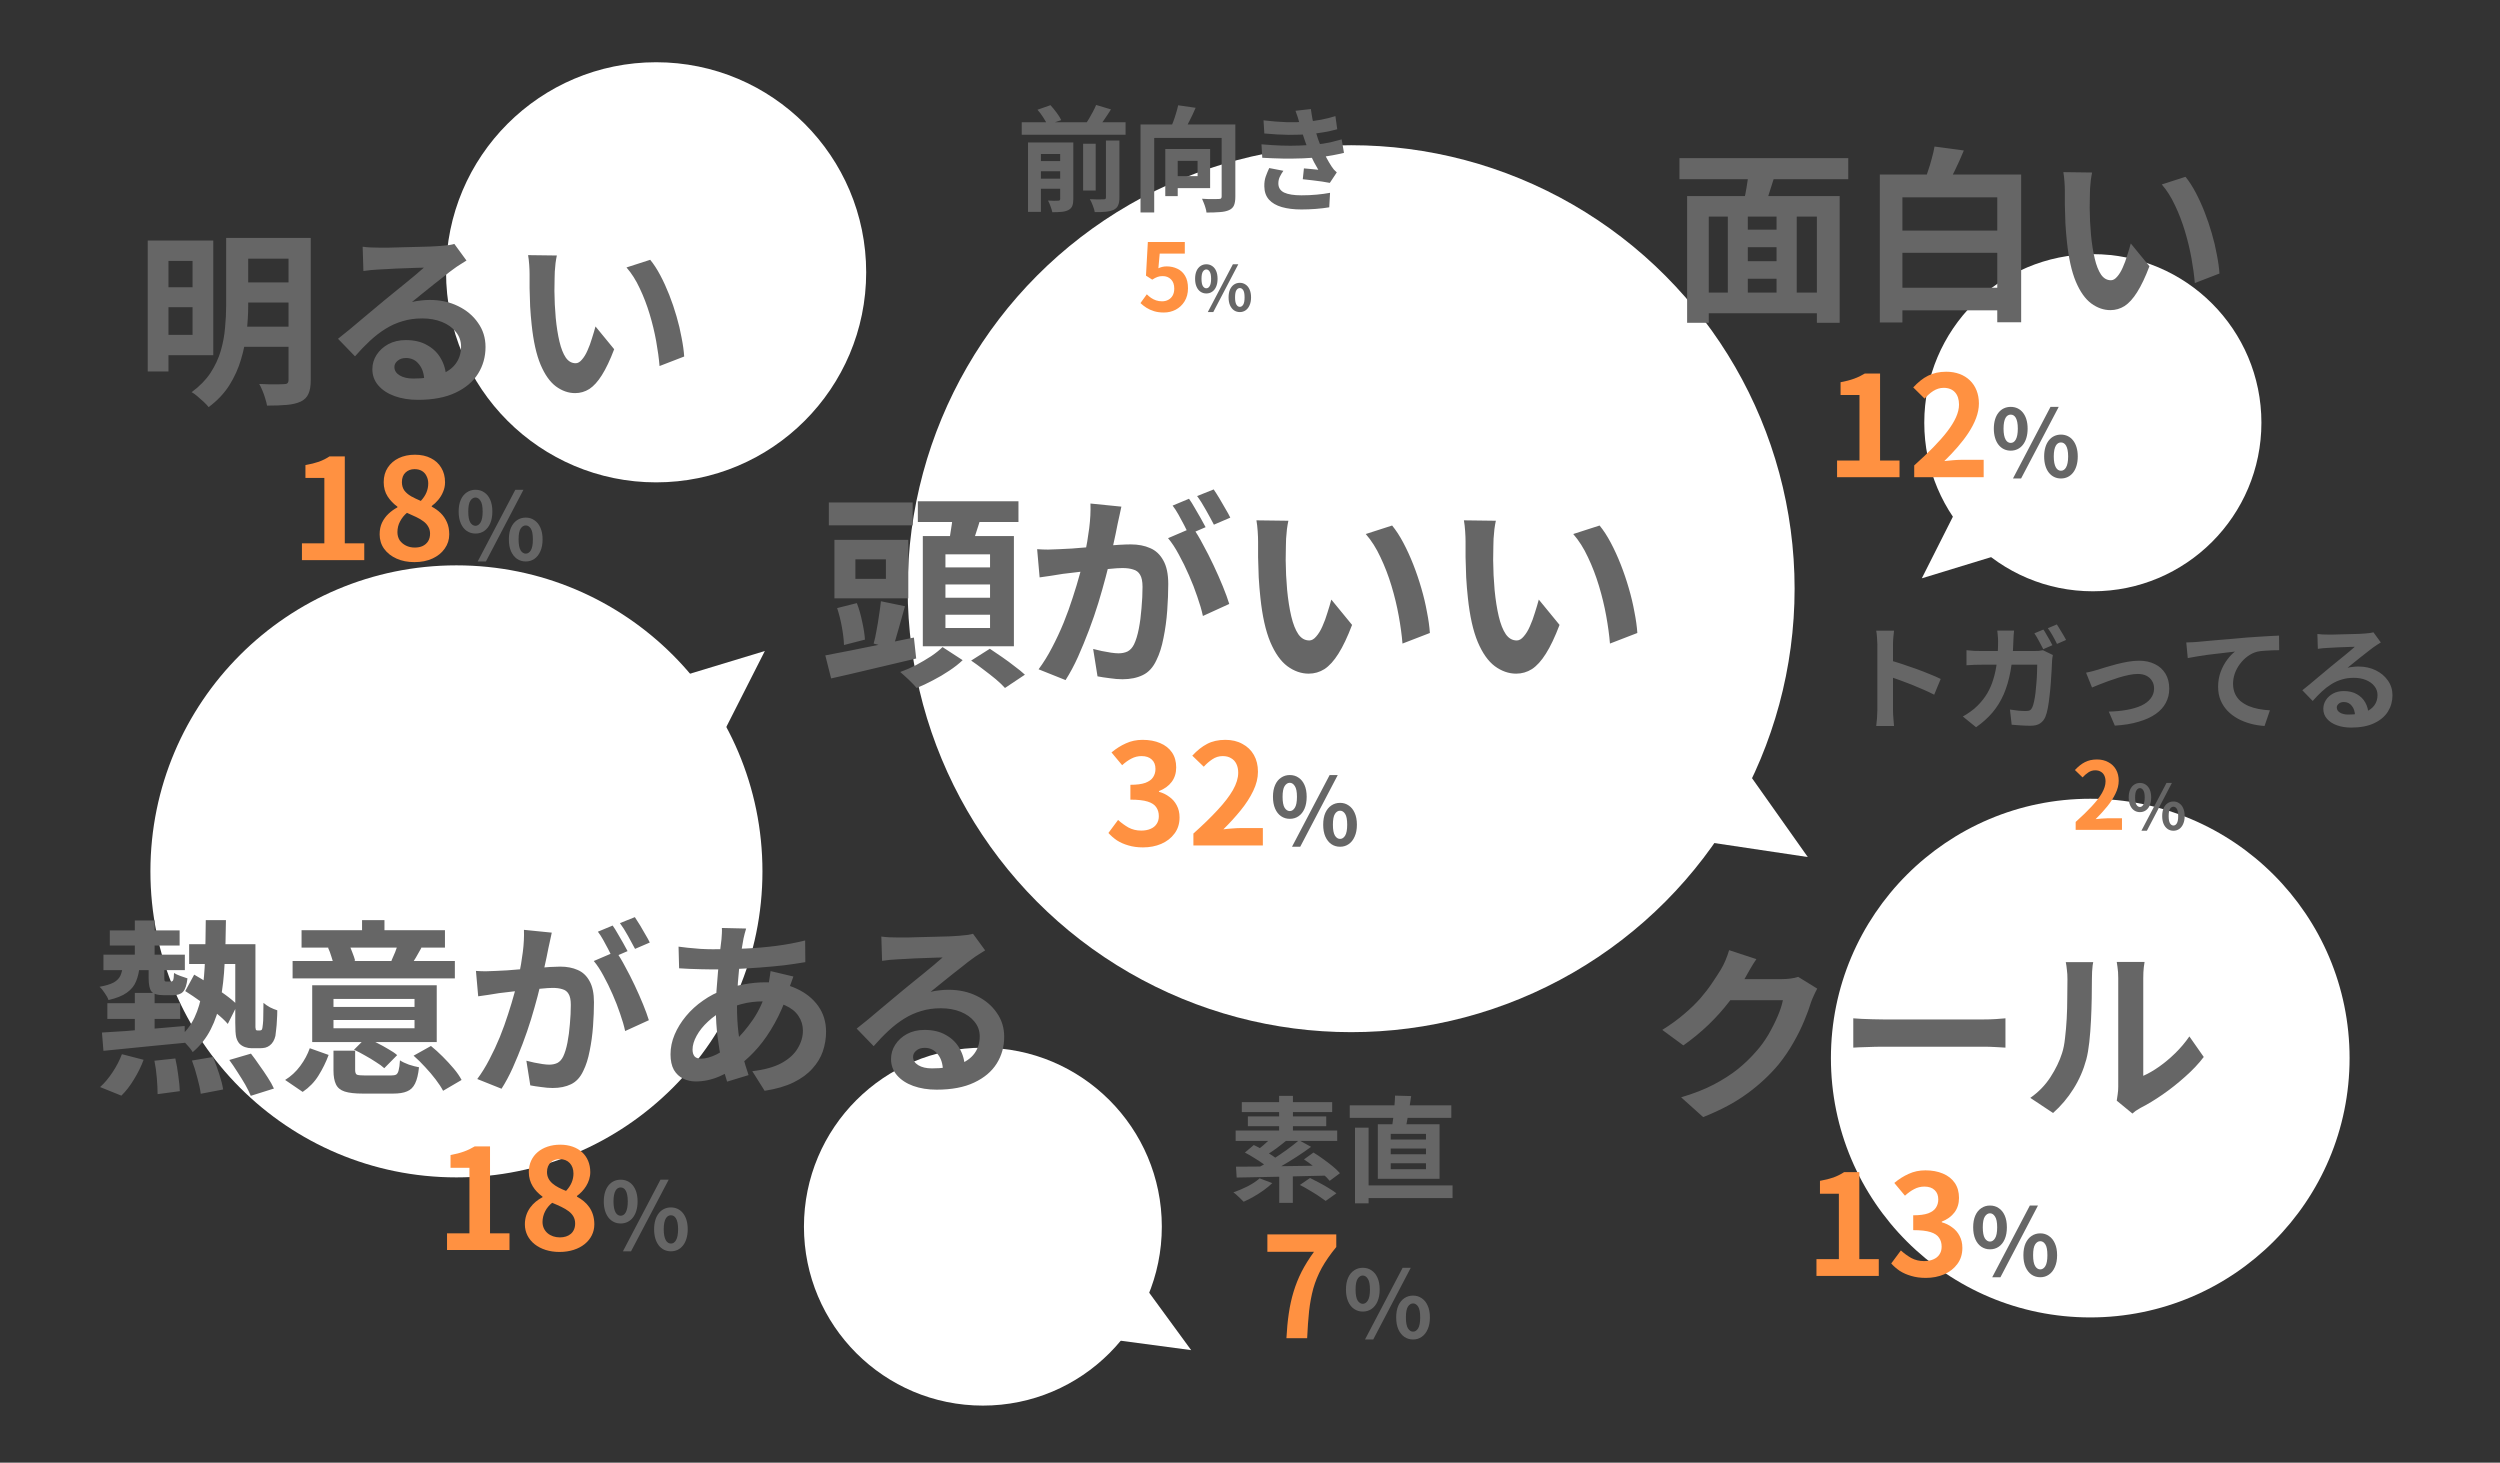 <svg width="482" height="282" viewBox="0 0 482 282" fill="none" xmlns="http://www.w3.org/2000/svg">
<rect x="0" y="0" width="482" height="282" fill="#333333" stroke="none"/>
<path d="M147.462 125.513L138.976 142.238L129.515 130.958L147.462 125.513Z" fill="white"/>
<path d="M348.543 165.238L329.995 162.462L337.714 149.925L348.543 165.238Z" fill="white"/>
<circle cx="260.5" cy="113.5" r="85.5" fill="white"/>
<circle cx="88" cy="168" r="59" fill="white"/>
<circle cx="403.5" cy="81.5" r="32.5" fill="white"/>
<path d="M370.523 111.5L378.972 94.755L388.458 106.015L370.523 111.5Z" fill="white"/>
<circle cx="403" cy="204" r="50" fill="white"/>
<circle cx="189.5" cy="236.5" r="34.5" fill="white"/>
<path d="M229.658 260.307L211.068 257.824L218.589 245.167L229.658 260.307Z" fill="white"/>
<circle cx="126.5" cy="52.5" r="40.5" fill="white"/>
<path d="M159.8 96.88H175.96V101.28H159.8V96.88ZM164.92 107.84V111.6H170.8V107.84H164.92ZM160.88 104.08H175.12V115.36H160.88V104.08ZM169.84 115.92L174.48 116.88C174.08 118.347 173.667 119.813 173.24 121.28C172.84 122.747 172.453 124 172.08 125.04L168.44 124.08C168.653 123.333 168.84 122.48 169 121.52C169.187 120.56 169.347 119.587 169.48 118.6C169.64 117.613 169.76 116.72 169.84 115.92ZM161.4 117.24L165.2 116.28C165.627 117.373 165.973 118.587 166.24 119.92C166.533 121.227 166.707 122.36 166.76 123.32L162.72 124.36C162.693 123.4 162.56 122.253 162.32 120.92C162.08 119.587 161.773 118.36 161.4 117.24ZM159.12 126.36C160.56 126.093 162.213 125.773 164.08 125.4C165.947 125.027 167.92 124.627 170 124.2C172.08 123.773 174.147 123.347 176.2 122.92L176.64 126.96C173.787 127.653 170.907 128.333 168 129C165.12 129.693 162.533 130.293 160.24 130.8L159.12 126.36ZM176.96 96.64H196.36V100.64H176.96V96.64ZM182.28 112.68V115.24H190.88V112.68H182.28ZM182.28 118.52V121.08H190.88V118.52H182.28ZM182.28 106.88V109.4H190.88V106.88H182.28ZM177.92 103.36H195.48V124.6H177.92V103.36ZM183.76 98.84L189.2 99.48C188.827 100.733 188.44 101.96 188.04 103.16C187.64 104.36 187.28 105.387 186.96 106.24L182.76 105.44C182.92 104.8 183.053 104.093 183.16 103.32C183.293 102.547 183.413 101.773 183.52 101C183.627 100.227 183.707 99.507 183.76 98.84ZM181.72 124.76L185.6 127.28C184.88 127.973 184.013 128.653 183 129.32C182.013 129.987 180.973 130.6 179.88 131.16C178.787 131.747 177.733 132.24 176.72 132.64C176.373 132.213 175.88 131.693 175.24 131.08C174.627 130.493 174.067 129.987 173.56 129.56C174.547 129.213 175.56 128.773 176.6 128.24C177.64 127.68 178.613 127.107 179.52 126.52C180.427 125.907 181.16 125.32 181.72 124.76ZM187.24 127.36L190.84 125.08C191.56 125.56 192.347 126.093 193.2 126.68C194.053 127.267 194.867 127.867 195.64 128.48C196.44 129.067 197.093 129.6 197.6 130.08L193.76 132.64C193.333 132.16 192.747 131.6 192 130.96C191.253 130.347 190.453 129.72 189.6 129.08C188.773 128.44 187.987 127.867 187.24 127.36ZM216.2 97.68C216.093 98.187 215.973 98.747 215.84 99.36C215.707 99.947 215.587 100.493 215.48 101C215.373 101.587 215.24 102.253 215.08 103C214.92 103.72 214.76 104.453 214.6 105.2C214.467 105.92 214.32 106.627 214.16 107.32C213.893 108.467 213.56 109.8 213.16 111.32C212.76 112.84 212.293 114.48 211.76 116.24C211.227 117.973 210.627 119.72 209.96 121.48C209.293 123.24 208.587 124.96 207.84 126.64C207.093 128.293 206.293 129.787 205.44 131.12L200.24 129.04C201.173 127.787 202.04 126.387 202.84 124.84C203.667 123.267 204.413 121.667 205.08 120.04C205.747 118.387 206.333 116.76 206.84 115.16C207.373 113.533 207.827 112.027 208.2 110.64C208.6 109.253 208.907 108.067 209.12 107.08C209.493 105.267 209.787 103.52 210 101.84C210.213 100.16 210.293 98.573 210.24 97.08L216.2 97.68ZM229.96 101.72C230.6 102.6 231.253 103.68 231.92 104.96C232.613 106.213 233.293 107.547 233.96 108.96C234.627 110.373 235.227 111.733 235.76 113.04C236.293 114.347 236.707 115.48 237 116.44L231.92 118.76C231.68 117.64 231.32 116.4 230.84 115.04C230.387 113.68 229.853 112.307 229.24 110.92C228.627 109.507 227.973 108.173 227.28 106.92C226.613 105.667 225.92 104.613 225.2 103.76L229.96 101.72ZM199.96 105.88C200.68 105.933 201.387 105.96 202.08 105.96C202.8 105.933 203.52 105.907 204.24 105.88C204.907 105.853 205.707 105.813 206.64 105.76C207.573 105.68 208.56 105.6 209.6 105.52C210.667 105.44 211.733 105.36 212.8 105.28C213.867 105.173 214.853 105.093 215.76 105.04C216.667 104.987 217.413 104.96 218 104.96C219.44 104.96 220.693 105.2 221.76 105.68C222.827 106.133 223.667 106.92 224.28 108.04C224.92 109.16 225.24 110.68 225.24 112.6C225.24 114.173 225.173 115.88 225.04 117.72C224.907 119.56 224.667 121.32 224.32 123C224 124.68 223.547 126.107 222.96 127.28C222.32 128.667 221.44 129.627 220.32 130.16C219.227 130.693 217.92 130.96 216.4 130.96C215.653 130.96 214.84 130.893 213.96 130.76C213.08 130.653 212.293 130.533 211.6 130.4L210.76 125.12C211.267 125.253 211.827 125.387 212.44 125.52C213.08 125.653 213.68 125.76 214.24 125.84C214.827 125.92 215.293 125.96 215.64 125.96C216.307 125.96 216.893 125.84 217.4 125.6C217.907 125.333 218.32 124.88 218.64 124.24C219.013 123.467 219.32 122.467 219.56 121.24C219.8 120.013 219.973 118.693 220.08 117.28C220.213 115.84 220.28 114.467 220.28 113.16C220.28 112.093 220.12 111.307 219.8 110.8C219.507 110.293 219.067 109.96 218.48 109.8C217.92 109.613 217.227 109.52 216.4 109.52C215.787 109.52 214.96 109.573 213.92 109.68C212.88 109.76 211.76 109.867 210.56 110C209.387 110.107 208.293 110.227 207.28 110.36C206.267 110.493 205.48 110.587 204.92 110.64C204.333 110.747 203.587 110.867 202.68 111C201.8 111.107 201.053 111.213 200.44 111.32L199.96 105.88ZM229.24 96.16C229.587 96.64 229.947 97.213 230.32 97.88C230.72 98.547 231.107 99.213 231.48 99.88C231.853 100.547 232.173 101.133 232.44 101.64L229.2 103.04C228.933 102.48 228.627 101.867 228.28 101.2C227.933 100.533 227.573 99.867 227.2 99.2C226.827 98.533 226.453 97.96 226.08 97.48L229.24 96.16ZM234 94.36C234.347 94.867 234.72 95.453 235.12 96.12C235.52 96.787 235.907 97.453 236.28 98.12C236.68 98.787 236.987 99.347 237.2 99.8L234.04 101.16C233.613 100.333 233.107 99.4 232.52 98.36C231.933 97.293 231.36 96.387 230.8 95.64L234 94.36ZM248.4 100.4C248.293 100.88 248.2 101.427 248.12 102.04C248.067 102.653 248.013 103.253 247.96 103.84C247.933 104.427 247.92 104.907 247.92 105.28C247.893 106.16 247.88 107.067 247.88 108C247.907 108.933 247.933 109.893 247.96 110.88C248.013 111.84 248.08 112.8 248.16 113.76C248.347 115.68 248.613 117.373 248.96 118.84C249.307 120.307 249.76 121.453 250.32 122.28C250.88 123.08 251.587 123.48 252.44 123.48C252.893 123.48 253.333 123.227 253.76 122.72C254.213 122.213 254.613 121.56 254.96 120.76C255.333 119.933 255.653 119.067 255.92 118.16C256.213 117.253 256.467 116.4 256.68 115.6L260.68 120.48C259.8 122.8 258.92 124.653 258.04 126.04C257.187 127.4 256.293 128.387 255.36 129C254.427 129.587 253.413 129.88 252.32 129.88C250.88 129.88 249.507 129.4 248.2 128.44C246.92 127.48 245.827 125.933 244.92 123.8C244.013 121.64 243.373 118.773 243 115.2C242.867 113.973 242.76 112.68 242.68 111.32C242.627 109.96 242.587 108.667 242.56 107.44C242.56 106.213 242.56 105.2 242.56 104.4C242.56 103.84 242.533 103.173 242.48 102.4C242.427 101.627 242.347 100.933 242.24 100.32L248.4 100.4ZM268.4 101.32C269.147 102.227 269.867 103.333 270.56 104.64C271.253 105.947 271.893 107.347 272.48 108.84C273.067 110.333 273.587 111.867 274.04 113.44C274.493 114.987 274.853 116.507 275.12 118C275.413 119.467 275.6 120.813 275.68 122.04L270.4 124.08C270.267 122.453 270.027 120.68 269.68 118.76C269.333 116.84 268.867 114.907 268.28 112.96C267.693 111.013 266.987 109.173 266.16 107.44C265.36 105.707 264.413 104.213 263.32 102.96L268.4 101.32ZM288.4 100.4C288.293 100.88 288.2 101.427 288.12 102.04C288.067 102.653 288.013 103.253 287.96 103.84C287.933 104.427 287.92 104.907 287.92 105.28C287.893 106.16 287.88 107.067 287.88 108C287.907 108.933 287.933 109.893 287.96 110.88C288.013 111.84 288.08 112.8 288.16 113.76C288.347 115.68 288.613 117.373 288.96 118.84C289.307 120.307 289.76 121.453 290.32 122.28C290.88 123.08 291.587 123.48 292.44 123.48C292.893 123.48 293.333 123.227 293.76 122.72C294.213 122.213 294.613 121.56 294.96 120.76C295.333 119.933 295.653 119.067 295.92 118.16C296.213 117.253 296.467 116.4 296.68 115.6L300.68 120.48C299.8 122.8 298.92 124.653 298.04 126.04C297.187 127.4 296.293 128.387 295.36 129C294.427 129.587 293.413 129.88 292.32 129.88C290.88 129.88 289.507 129.4 288.2 128.44C286.92 127.48 285.827 125.933 284.92 123.8C284.013 121.64 283.373 118.773 283 115.2C282.867 113.973 282.76 112.68 282.68 111.32C282.627 109.96 282.587 108.667 282.56 107.44C282.56 106.213 282.56 105.2 282.56 104.4C282.56 103.84 282.533 103.173 282.48 102.4C282.427 101.627 282.347 100.933 282.24 100.32L288.4 100.4ZM308.4 101.32C309.147 102.227 309.867 103.333 310.56 104.64C311.253 105.947 311.893 107.347 312.48 108.84C313.067 110.333 313.587 111.867 314.04 113.44C314.493 114.987 314.853 116.507 315.12 118C315.413 119.467 315.6 120.813 315.68 122.04L310.4 124.08C310.267 122.453 310.027 120.68 309.68 118.76C309.333 116.84 308.867 114.907 308.28 112.96C307.693 111.013 306.987 109.173 306.16 107.44C305.36 105.707 304.413 104.213 303.32 102.96L308.4 101.32Z" fill="#666666"/>
<path d="M220.371 163.378C219.327 163.378 218.391 163.252 217.563 163C216.735 162.766 215.997 162.442 215.349 162.028C214.719 161.596 214.17 161.119 213.702 160.597L215.565 158.086C216.177 158.644 216.843 159.13 217.563 159.544C218.301 159.94 219.12 160.138 220.02 160.138C220.704 160.138 221.298 160.03 221.802 159.814C222.324 159.598 222.72 159.283 222.99 158.869C223.278 158.455 223.422 157.951 223.422 157.357C223.422 156.691 223.26 156.124 222.936 155.656C222.63 155.17 222.081 154.801 221.289 154.549C220.497 154.297 219.381 154.171 217.941 154.171V151.309C219.165 151.309 220.128 151.183 220.83 150.931C221.532 150.661 222.027 150.301 222.315 149.851C222.621 149.383 222.774 148.852 222.774 148.258C222.774 147.484 222.54 146.881 222.072 146.449C221.604 145.999 220.947 145.774 220.101 145.774C219.399 145.774 218.742 145.936 218.13 146.26C217.536 146.566 216.942 146.989 216.348 147.529L214.296 145.072C215.178 144.334 216.105 143.749 217.077 143.317C218.049 142.867 219.12 142.642 220.29 142.642C221.568 142.642 222.693 142.849 223.665 143.263C224.655 143.677 225.42 144.28 225.96 145.072C226.5 145.864 226.77 146.827 226.77 147.961C226.77 149.041 226.482 149.968 225.906 150.742C225.33 151.516 224.511 152.11 223.449 152.524V152.659C224.187 152.857 224.853 153.181 225.447 153.631C226.059 154.063 226.536 154.612 226.878 155.278C227.238 155.944 227.418 156.718 227.418 157.6C227.418 158.806 227.094 159.841 226.446 160.705C225.816 161.569 224.961 162.235 223.881 162.703C222.819 163.153 221.649 163.378 220.371 163.378ZM230.087 163V160.705C231.905 159.085 233.453 157.582 234.731 156.196C236.027 154.81 237.017 153.523 237.701 152.335C238.385 151.129 238.727 150.013 238.727 148.987C238.727 148.339 238.61 147.772 238.376 147.286C238.142 146.8 237.8 146.431 237.35 146.179C236.918 145.909 236.378 145.774 235.73 145.774C235.01 145.774 234.344 145.981 233.732 146.395C233.138 146.791 232.589 147.268 232.085 147.826L229.871 145.693C230.807 144.685 231.761 143.929 232.733 143.425C233.723 142.903 234.893 142.642 236.243 142.642C237.503 142.642 238.601 142.903 239.537 143.425C240.491 143.929 241.229 144.64 241.751 145.558C242.273 146.476 242.534 147.556 242.534 148.798C242.534 150.004 242.228 151.237 241.616 152.497C241.022 153.739 240.221 154.981 239.213 156.223C238.205 157.465 237.089 158.689 235.865 159.895C236.387 159.823 236.945 159.769 237.539 159.733C238.151 159.679 238.691 159.652 239.159 159.652H243.479V163H230.087Z" fill="#FF9141"/>
<path d="M248.668 157.87C248.044 157.87 247.486 157.702 246.994 157.366C246.502 157.03 246.118 156.544 245.842 155.908C245.566 155.272 245.428 154.51 245.428 153.622C245.428 152.734 245.566 151.978 245.842 151.354C246.118 150.73 246.502 150.256 246.994 149.932C247.486 149.596 248.044 149.428 248.668 149.428C249.316 149.428 249.88 149.596 250.36 149.932C250.852 150.256 251.236 150.73 251.512 151.354C251.788 151.978 251.926 152.734 251.926 153.622C251.926 154.51 251.788 155.272 251.512 155.908C251.236 156.544 250.852 157.03 250.36 157.366C249.88 157.702 249.316 157.87 248.668 157.87ZM248.668 156.376C249.052 156.376 249.376 156.166 249.64 155.746C249.916 155.314 250.054 154.606 250.054 153.622C250.054 152.65 249.916 151.96 249.64 151.552C249.376 151.132 249.052 150.922 248.668 150.922C248.284 150.922 247.954 151.132 247.678 151.552C247.414 151.96 247.282 152.65 247.282 153.622C247.282 154.606 247.414 155.314 247.678 155.746C247.954 156.166 248.284 156.376 248.668 156.376ZM249.1 163.252L256.354 149.428H257.92L250.684 163.252H249.1ZM258.37 163.252C257.734 163.252 257.17 163.084 256.678 162.748C256.198 162.412 255.814 161.926 255.526 161.29C255.25 160.654 255.112 159.892 255.112 159.004C255.112 158.104 255.25 157.342 255.526 156.718C255.814 156.094 256.198 155.62 256.678 155.296C257.17 154.96 257.734 154.792 258.37 154.792C258.994 154.792 259.546 154.96 260.026 155.296C260.518 155.62 260.902 156.094 261.178 156.718C261.466 157.342 261.61 158.104 261.61 159.004C261.61 159.892 261.466 160.654 261.178 161.29C260.902 161.926 260.518 162.412 260.026 162.748C259.546 163.084 258.994 163.252 258.37 163.252ZM258.37 161.74C258.754 161.74 259.078 161.53 259.342 161.11C259.606 160.678 259.738 159.976 259.738 159.004C259.738 158.008 259.606 157.312 259.342 156.916C259.078 156.508 258.754 156.304 258.37 156.304C257.974 156.304 257.644 156.508 257.38 156.916C257.116 157.312 256.984 158.008 256.984 159.004C256.984 159.976 257.116 160.678 257.38 161.11C257.644 161.53 257.974 161.74 258.37 161.74Z" fill="#666666"/>
<path d="M30.752 46.38H41.12V68.484H30.752V64.56H37.124V50.304H30.752V46.38ZM30.824 55.38H38.672V59.232H30.824V55.38ZM46.196 45.876H57.212V49.872H46.196V45.876ZM46.196 54.444H57.212V58.332H46.196V54.444ZM46.124 62.976H57.176V66.864H46.124V62.976ZM28.484 46.38H32.48V71.616H28.484V46.38ZM55.628 45.876H59.912V73.272C59.912 74.4 59.768 75.276 59.48 75.9C59.216 76.548 58.724 77.052 58.004 77.412C57.284 77.748 56.396 77.964 55.34 78.06C54.284 78.156 53 78.204 51.488 78.204C51.416 77.796 51.296 77.328 51.128 76.8C50.984 76.296 50.804 75.792 50.588 75.288C50.396 74.808 50.192 74.388 49.976 74.028C50.624 74.052 51.272 74.076 51.92 74.1C52.568 74.1 53.144 74.1 53.648 74.1C54.176 74.076 54.536 74.064 54.728 74.064C55.064 74.064 55.292 74.004 55.412 73.884C55.556 73.764 55.628 73.548 55.628 73.236V45.876ZM43.604 45.876H47.852V58.944C47.852 60.48 47.756 62.136 47.564 63.912C47.372 65.688 47.012 67.464 46.484 69.24C45.98 70.992 45.224 72.672 44.216 74.28C43.208 75.864 41.876 77.268 40.22 78.492C40.004 78.204 39.692 77.868 39.284 77.484C38.9 77.124 38.492 76.764 38.06 76.404C37.652 76.044 37.28 75.78 36.944 75.612C38.48 74.484 39.692 73.248 40.58 71.904C41.468 70.536 42.128 69.12 42.56 67.656C42.992 66.168 43.268 64.68 43.388 63.192C43.532 61.704 43.604 60.276 43.604 58.908V45.876ZM69.92 47.568C70.424 47.64 70.964 47.688 71.54 47.712C72.116 47.736 72.668 47.748 73.196 47.748C73.58 47.748 74.156 47.748 74.924 47.748C75.692 47.724 76.556 47.7 77.516 47.676C78.5 47.652 79.472 47.628 80.432 47.604C81.392 47.58 82.256 47.556 83.024 47.532C83.816 47.484 84.428 47.448 84.86 47.424C85.604 47.352 86.192 47.292 86.624 47.244C87.056 47.172 87.38 47.1 87.596 47.028L89.936 50.232C89.528 50.496 89.108 50.76 88.676 51.024C88.244 51.288 87.824 51.576 87.416 51.888C86.936 52.224 86.36 52.668 85.688 53.22C85.016 53.748 84.296 54.312 83.528 54.912C82.784 55.512 82.052 56.1 81.332 56.676C80.636 57.252 80 57.768 79.424 58.224C80.024 58.08 80.6 57.984 81.152 57.936C81.704 57.864 82.268 57.828 82.844 57.828C84.884 57.828 86.708 58.224 88.316 59.016C89.948 59.808 91.232 60.888 92.168 62.256C93.128 63.6 93.608 65.148 93.608 66.9C93.608 68.796 93.128 70.512 92.168 72.048C91.208 73.584 89.756 74.808 87.812 75.72C85.892 76.632 83.48 77.088 80.576 77.088C78.92 77.088 77.42 76.848 76.076 76.368C74.756 75.888 73.712 75.204 72.944 74.316C72.176 73.428 71.792 72.384 71.792 71.184C71.792 70.2 72.056 69.288 72.584 68.448C73.136 67.584 73.892 66.888 74.852 66.36C75.836 65.832 76.964 65.568 78.236 65.568C79.892 65.568 81.284 65.904 82.412 66.576C83.564 67.224 84.44 68.1 85.04 69.204C85.664 70.308 85.988 71.52 86.012 72.84L81.8 73.416C81.776 72.096 81.44 71.04 80.792 70.248C80.168 69.432 79.328 69.024 78.272 69.024C77.6 69.024 77.06 69.204 76.652 69.564C76.244 69.9 76.04 70.296 76.04 70.752C76.04 71.424 76.376 71.964 77.048 72.372C77.72 72.78 78.596 72.984 79.676 72.984C81.716 72.984 83.42 72.744 84.788 72.264C86.156 71.76 87.176 71.052 87.848 70.14C88.544 69.204 88.892 68.1 88.892 66.828C88.892 65.748 88.556 64.8 87.884 63.984C87.236 63.168 86.348 62.532 85.22 62.076C84.092 61.62 82.82 61.392 81.404 61.392C80.012 61.392 78.74 61.572 77.588 61.932C76.436 62.268 75.344 62.76 74.312 63.408C73.304 64.032 72.308 64.8 71.324 65.712C70.364 66.6 69.404 67.596 68.444 68.7L65.168 65.316C65.816 64.788 66.548 64.2 67.364 63.552C68.18 62.88 69.008 62.184 69.848 61.464C70.712 60.744 71.516 60.072 72.26 59.448C73.028 58.8 73.676 58.26 74.204 57.828C74.708 57.42 75.296 56.94 75.968 56.388C76.64 55.836 77.336 55.272 78.056 54.696C78.776 54.096 79.46 53.532 80.108 53.004C80.756 52.452 81.296 51.984 81.728 51.6C81.368 51.6 80.9 51.612 80.324 51.636C79.748 51.66 79.112 51.684 78.416 51.708C77.744 51.732 77.06 51.756 76.364 51.78C75.692 51.804 75.056 51.84 74.456 51.888C73.88 51.912 73.4 51.936 73.016 51.96C72.536 51.984 72.032 52.02 71.504 52.068C70.976 52.116 70.496 52.176 70.064 52.248L69.92 47.568ZM107.36 49.26C107.264 49.692 107.18 50.184 107.108 50.736C107.06 51.288 107.012 51.828 106.964 52.356C106.94 52.884 106.928 53.316 106.928 53.652C106.904 54.444 106.892 55.26 106.892 56.1C106.916 56.94 106.94 57.804 106.964 58.692C107.012 59.556 107.072 60.42 107.144 61.284C107.312 63.012 107.552 64.536 107.864 65.856C108.176 67.176 108.584 68.208 109.088 68.952C109.592 69.672 110.228 70.032 110.996 70.032C111.404 70.032 111.8 69.804 112.184 69.348C112.592 68.892 112.952 68.304 113.264 67.584C113.6 66.84 113.888 66.06 114.128 65.244C114.392 64.428 114.62 63.66 114.812 62.94L118.412 67.332C117.62 69.42 116.828 71.088 116.036 72.336C115.268 73.56 114.464 74.448 113.624 75C112.784 75.528 111.872 75.792 110.888 75.792C109.592 75.792 108.356 75.36 107.18 74.496C106.028 73.632 105.044 72.24 104.228 70.32C103.412 68.376 102.836 65.796 102.5 62.58C102.38 61.476 102.284 60.312 102.212 59.088C102.164 57.864 102.128 56.7 102.104 55.596C102.104 54.492 102.104 53.58 102.104 52.86C102.104 52.356 102.08 51.756 102.032 51.06C101.984 50.364 101.912 49.74 101.816 49.188L107.36 49.26ZM125.36 50.088C126.032 50.904 126.68 51.9 127.304 53.076C127.928 54.252 128.504 55.512 129.032 56.856C129.56 58.2 130.028 59.58 130.436 60.996C130.844 62.388 131.168 63.756 131.408 65.1C131.672 66.42 131.84 67.632 131.912 68.736L127.16 70.572C127.04 69.108 126.824 67.512 126.512 65.784C126.2 64.056 125.78 62.316 125.252 60.564C124.724 58.812 124.088 57.156 123.344 55.596C122.624 54.036 121.772 52.692 120.788 51.564L125.36 50.088Z" fill="#666666"/>
<path d="M58.214 108V104.76H62.534V92.151H58.889V89.667C59.897 89.487 60.761 89.271 61.481 89.019C62.219 88.749 62.903 88.407 63.533 87.993H66.476V104.76H70.229V108H58.214ZM79.891 108.378C78.613 108.378 77.47 108.153 76.462 107.703C75.454 107.253 74.653 106.623 74.059 105.813C73.483 105.003 73.195 104.076 73.195 103.032C73.195 102.168 73.348 101.412 73.654 100.764C73.978 100.098 74.401 99.522 74.923 99.036C75.445 98.55 76.012 98.145 76.624 97.821V97.686C75.868 97.146 75.238 96.489 74.734 95.715C74.23 94.923 73.978 94.005 73.978 92.961C73.978 91.881 74.239 90.945 74.761 90.153C75.283 89.361 75.994 88.749 76.894 88.317C77.812 87.885 78.847 87.669 79.999 87.669C81.187 87.669 82.213 87.894 83.077 88.344C83.941 88.776 84.607 89.388 85.075 90.18C85.561 90.972 85.804 91.908 85.804 92.988C85.804 93.636 85.678 94.248 85.426 94.824C85.192 95.4 84.877 95.922 84.481 96.39C84.103 96.84 83.689 97.227 83.239 97.551V97.686C83.869 98.01 84.436 98.415 84.94 98.901C85.444 99.387 85.849 99.972 86.155 100.656C86.461 101.322 86.614 102.114 86.614 103.032C86.614 104.04 86.326 104.949 85.75 105.759C85.192 106.569 84.409 107.208 83.401 107.676C82.393 108.144 81.223 108.378 79.891 108.378ZM81.133 96.579C81.619 96.057 81.979 95.517 82.213 94.959C82.447 94.401 82.564 93.825 82.564 93.231C82.564 92.691 82.456 92.214 82.24 91.8C82.042 91.368 81.745 91.035 81.349 90.801C80.953 90.567 80.476 90.45 79.918 90.45C79.234 90.45 78.658 90.666 78.19 91.098C77.722 91.53 77.488 92.151 77.488 92.961C77.488 93.573 77.641 94.104 77.947 94.554C78.271 94.986 78.712 95.364 79.27 95.688C79.828 95.994 80.449 96.291 81.133 96.579ZM79.972 105.57C80.548 105.57 81.052 105.471 81.484 105.273C81.934 105.057 82.285 104.751 82.537 104.355C82.789 103.941 82.915 103.455 82.915 102.897C82.915 102.375 82.798 101.925 82.564 101.547C82.348 101.151 82.042 100.809 81.646 100.521C81.25 100.215 80.782 99.936 80.242 99.684C79.702 99.432 79.108 99.162 78.46 98.874C77.92 99.324 77.479 99.873 77.137 100.521C76.795 101.151 76.624 101.844 76.624 102.6C76.624 103.194 76.768 103.716 77.056 104.166C77.362 104.598 77.767 104.94 78.271 105.192C78.775 105.444 79.342 105.57 79.972 105.57Z" fill="#FF9141"/>
<path d="M91.668 102.87C91.044 102.87 90.486 102.702 89.994 102.366C89.502 102.03 89.118 101.544 88.842 100.908C88.566 100.272 88.428 99.51 88.428 98.622C88.428 97.734 88.566 96.978 88.842 96.354C89.118 95.73 89.502 95.256 89.994 94.932C90.486 94.596 91.044 94.428 91.668 94.428C92.316 94.428 92.88 94.596 93.36 94.932C93.852 95.256 94.236 95.73 94.512 96.354C94.788 96.978 94.926 97.734 94.926 98.622C94.926 99.51 94.788 100.272 94.512 100.908C94.236 101.544 93.852 102.03 93.36 102.366C92.88 102.702 92.316 102.87 91.668 102.87ZM91.668 101.376C92.052 101.376 92.376 101.166 92.64 100.746C92.916 100.314 93.054 99.606 93.054 98.622C93.054 97.65 92.916 96.96 92.64 96.552C92.376 96.132 92.052 95.922 91.668 95.922C91.284 95.922 90.954 96.132 90.678 96.552C90.414 96.96 90.282 97.65 90.282 98.622C90.282 99.606 90.414 100.314 90.678 100.746C90.954 101.166 91.284 101.376 91.668 101.376ZM92.1 108.252L99.354 94.428H100.92L93.684 108.252H92.1ZM101.37 108.252C100.734 108.252 100.17 108.084 99.678 107.748C99.198 107.412 98.814 106.926 98.526 106.29C98.25 105.654 98.112 104.892 98.112 104.004C98.112 103.104 98.25 102.342 98.526 101.718C98.814 101.094 99.198 100.62 99.678 100.296C100.17 99.96 100.734 99.792 101.37 99.792C101.994 99.792 102.546 99.96 103.026 100.296C103.518 100.62 103.902 101.094 104.178 101.718C104.466 102.342 104.61 103.104 104.61 104.004C104.61 104.892 104.466 105.654 104.178 106.29C103.902 106.926 103.518 107.412 103.026 107.748C102.546 108.084 101.994 108.252 101.37 108.252ZM101.37 106.74C101.754 106.74 102.078 106.53 102.342 106.11C102.606 105.678 102.738 104.976 102.738 104.004C102.738 103.008 102.606 102.312 102.342 101.916C102.078 101.508 101.754 101.304 101.37 101.304C100.974 101.304 100.644 101.508 100.38 101.916C100.116 102.312 99.984 103.008 99.984 104.004C99.984 104.976 100.116 105.678 100.38 106.11C100.644 106.53 100.974 106.74 101.37 106.74Z" fill="#666666"/>
<path d="M21.168 179.38H34.632V182.296H21.168V179.38ZM36.468 182.044H47.412V185.86H36.468V182.044ZM19.944 184.06H35.64V187.048H19.944V184.06ZM25.992 177.472H29.808V185.572H25.992V177.472ZM25.992 191.44H29.808V200.188H25.992V191.44ZM20.7 193.42H34.74V196.444H20.7V193.42ZM19.656 199.072C21 199 22.536 198.904 24.264 198.784C26.016 198.64 27.852 198.484 29.772 198.316C31.716 198.148 33.66 197.98 35.604 197.812L35.64 201.052C33.768 201.22 31.896 201.4 30.024 201.592C28.152 201.784 26.352 201.964 24.624 202.132C22.92 202.3 21.36 202.456 19.944 202.6L19.656 199.072ZM28.656 185.932H31.68V188.524C31.68 188.86 31.704 189.064 31.752 189.136C31.8 189.208 31.92 189.244 32.112 189.244C32.184 189.244 32.268 189.244 32.364 189.244C32.484 189.244 32.592 189.244 32.688 189.244C32.808 189.244 32.892 189.244 32.94 189.244C33.156 189.244 33.3 189.16 33.372 188.992C33.468 188.8 33.528 188.332 33.552 187.588C33.84 187.78 34.248 187.972 34.776 188.164C35.304 188.356 35.76 188.512 36.144 188.632C36 189.904 35.712 190.768 35.28 191.224C34.872 191.656 34.236 191.872 33.372 191.872C33.228 191.872 33.048 191.872 32.832 191.872C32.616 191.872 32.388 191.872 32.148 191.872C31.932 191.872 31.752 191.872 31.608 191.872C30.384 191.872 29.58 191.632 29.196 191.152C28.836 190.672 28.656 189.808 28.656 188.56V185.932ZM39.672 177.4H43.56C43.536 180.376 43.452 183.148 43.308 185.716C43.188 188.26 42.924 190.6 42.516 192.736C42.132 194.848 41.508 196.744 40.644 198.424C39.804 200.104 38.64 201.58 37.152 202.852C36.888 202.396 36.492 201.892 35.964 201.34C35.46 200.764 34.992 200.32 34.56 200.008C35.832 198.928 36.816 197.644 37.512 196.156C38.208 194.668 38.7 192.988 38.988 191.116C39.276 189.244 39.456 187.168 39.528 184.888C39.6 182.608 39.648 180.112 39.672 177.4ZM35.712 191.08L37.44 187.912C38.376 188.44 39.372 189.052 40.428 189.748C41.508 190.42 42.516 191.104 43.452 191.8C44.412 192.496 45.18 193.144 45.756 193.744L43.92 197.416C43.368 196.768 42.624 196.072 41.688 195.328C40.752 194.584 39.756 193.84 38.7 193.096C37.668 192.352 36.672 191.68 35.712 191.08ZM45.36 182.044H49.248V197.092C49.248 197.5 49.248 197.824 49.248 198.064C49.272 198.28 49.296 198.424 49.32 198.496C49.368 198.616 49.476 198.676 49.644 198.676C49.716 198.676 49.788 198.676 49.86 198.676C49.956 198.676 50.028 198.676 50.076 198.676C50.244 198.676 50.376 198.628 50.472 198.532C50.568 198.388 50.64 198.016 50.688 197.416C50.736 197.056 50.76 196.528 50.76 195.832C50.784 195.136 50.796 194.308 50.796 193.348C51.156 193.66 51.576 193.948 52.056 194.212C52.536 194.452 53.004 194.644 53.46 194.788C53.46 195.412 53.436 196.048 53.388 196.696C53.364 197.344 53.316 197.944 53.244 198.496C53.196 199.024 53.148 199.432 53.1 199.72C52.908 200.536 52.548 201.148 52.02 201.556C51.78 201.748 51.492 201.892 51.156 201.988C50.82 202.06 50.472 202.096 50.112 202.096C49.848 202.096 49.572 202.096 49.284 202.096C48.996 202.096 48.732 202.096 48.492 202.096C48.084 202.096 47.664 202.024 47.232 201.88C46.824 201.736 46.476 201.52 46.188 201.232C45.9 200.92 45.684 200.5 45.54 199.972C45.42 199.444 45.36 198.52 45.36 197.2V182.044ZM29.772 204.508L33.804 204.076C34.044 205.108 34.236 206.224 34.38 207.424C34.548 208.6 34.644 209.584 34.668 210.376L30.384 210.952C30.384 210.112 30.336 209.092 30.24 207.892C30.144 206.668 29.988 205.54 29.772 204.508ZM37.008 204.472L41.076 203.788C41.484 204.796 41.88 205.888 42.264 207.064C42.648 208.24 42.9 209.236 43.02 210.052L38.7 210.88C38.604 210.04 38.388 209.02 38.052 207.82C37.74 206.596 37.392 205.48 37.008 204.472ZM44.208 204.364L48.384 203.14C48.912 203.812 49.452 204.556 50.004 205.372C50.58 206.164 51.12 206.956 51.624 207.748C52.128 208.516 52.524 209.224 52.812 209.872L48.348 211.276C48.108 210.676 47.76 209.968 47.304 209.152C46.848 208.36 46.344 207.544 45.792 206.704C45.264 205.864 44.736 205.084 44.208 204.364ZM23.508 203.248L27.684 204.328C27.228 205.576 26.616 206.824 25.848 208.072C25.104 209.32 24.288 210.376 23.4 211.24L19.296 209.584C20.112 208.864 20.904 207.928 21.672 206.776C22.44 205.624 23.052 204.448 23.508 203.248ZM23.688 186.112H26.928C26.832 187.288 26.604 188.308 26.244 189.172C25.908 190.036 25.32 190.768 24.48 191.368C23.664 191.968 22.476 192.448 20.916 192.808C20.796 192.424 20.556 191.98 20.196 191.476C19.86 190.948 19.524 190.54 19.188 190.252C20.388 190.036 21.3 189.76 21.924 189.424C22.548 189.064 22.98 188.62 23.22 188.092C23.46 187.54 23.616 186.88 23.688 186.112ZM64.296 198.244H79.92V196.66H64.296V198.244ZM64.296 194.14H79.92V192.592H64.296V194.14ZM84.204 189.964V200.908H60.192V189.964H84.204ZM81.252 182.728C80.868 183.424 80.508 184.06 80.172 184.636C79.836 185.188 79.536 185.668 79.272 186.076L75.456 185.248C75.696 184.744 75.936 184.192 76.176 183.592C76.416 182.968 76.608 182.416 76.752 181.936L81.252 182.728ZM67.176 181.936C67.464 182.44 67.716 183.004 67.932 183.628C68.172 184.228 68.352 184.756 68.472 185.212L64.368 186.148C64.272 185.668 64.116 185.104 63.9 184.456C63.708 183.808 63.492 183.232 63.252 182.728L67.176 181.936ZM74.124 177.4V181.756H69.804V177.4H74.124ZM87.696 185.284V188.632H56.412V185.284H87.696ZM85.788 179.344V182.692H58.14V179.344H85.788ZM63.36 203.392C62.856 204.76 62.208 206.08 61.416 207.352C60.648 208.6 59.628 209.656 58.356 210.52L54.972 208.216C56.1 207.52 57.072 206.62 57.888 205.516C58.704 204.412 59.316 203.272 59.724 202.096L63.36 203.392ZM83.088 201.664C83.832 202.264 84.588 202.948 85.356 203.716C86.124 204.484 86.832 205.252 87.48 206.02C88.128 206.788 88.632 207.52 88.992 208.216L85.428 210.304C85.092 209.656 84.612 208.924 83.988 208.108C83.388 207.316 82.716 206.524 81.972 205.732C81.228 204.916 80.484 204.184 79.74 203.536L83.088 201.664ZM70.56 200.08C71.256 200.368 71.976 200.704 72.72 201.088C73.488 201.472 74.208 201.868 74.88 202.276C75.576 202.66 76.14 203.044 76.572 203.428L74.088 205.948C73.68 205.564 73.14 205.168 72.468 204.76C71.82 204.328 71.124 203.908 70.38 203.5C69.636 203.068 68.928 202.696 68.256 202.384L70.56 200.08ZM68.472 206.308C68.472 206.788 68.592 207.088 68.832 207.208C69.096 207.304 69.636 207.352 70.452 207.352C70.644 207.352 70.956 207.352 71.388 207.352C71.82 207.352 72.3 207.352 72.828 207.352C73.356 207.352 73.848 207.352 74.304 207.352C74.784 207.352 75.144 207.352 75.384 207.352C75.84 207.352 76.176 207.292 76.392 207.172C76.608 207.028 76.764 206.752 76.86 206.344C76.98 205.912 77.064 205.276 77.112 204.436C77.544 204.724 78.12 205 78.84 205.264C79.584 205.504 80.232 205.672 80.784 205.768C80.64 207.136 80.388 208.18 80.028 208.9C79.668 209.644 79.152 210.148 78.48 210.412C77.832 210.7 76.932 210.844 75.78 210.844C75.588 210.844 75.288 210.844 74.88 210.844C74.496 210.844 74.064 210.844 73.584 210.844C73.104 210.844 72.624 210.844 72.144 210.844C71.664 210.844 71.22 210.844 70.812 210.844C70.428 210.844 70.14 210.844 69.948 210.844C68.436 210.844 67.272 210.712 66.456 210.448C65.64 210.184 65.076 209.716 64.764 209.044C64.452 208.396 64.296 207.508 64.296 206.38V202.564H68.472V206.308ZM106.38 179.812C106.284 180.268 106.176 180.772 106.056 181.324C105.936 181.852 105.828 182.344 105.732 182.8C105.636 183.328 105.516 183.928 105.372 184.6C105.228 185.248 105.084 185.908 104.94 186.58C104.82 187.228 104.688 187.864 104.544 188.488C104.304 189.52 104.004 190.72 103.644 192.088C103.284 193.456 102.864 194.932 102.384 196.516C101.904 198.076 101.364 199.648 100.764 201.232C100.164 202.816 99.528 204.364 98.856 205.876C98.184 207.364 97.464 208.708 96.696 209.908L92.016 208.036C92.856 206.908 93.636 205.648 94.356 204.256C95.1 202.84 95.772 201.4 96.372 199.936C96.972 198.448 97.5 196.984 97.956 195.544C98.436 194.08 98.844 192.724 99.18 191.476C99.54 190.228 99.816 189.16 100.008 188.272C100.344 186.64 100.608 185.068 100.8 183.556C100.992 182.044 101.064 180.616 101.016 179.272L106.38 179.812ZM118.764 183.448C119.34 184.24 119.928 185.212 120.528 186.364C121.152 187.492 121.764 188.692 122.364 189.964C122.964 191.236 123.504 192.46 123.984 193.636C124.464 194.812 124.836 195.832 125.1 196.696L120.528 198.784C120.312 197.776 119.988 196.66 119.556 195.436C119.148 194.212 118.668 192.976 118.116 191.728C117.564 190.456 116.976 189.256 116.352 188.128C115.752 187 115.128 186.052 114.48 185.284L118.764 183.448ZM91.764 187.192C92.412 187.24 93.048 187.264 93.672 187.264C94.32 187.24 94.968 187.216 95.616 187.192C96.216 187.168 96.936 187.132 97.776 187.084C98.616 187.012 99.504 186.94 100.44 186.868C101.4 186.796 102.36 186.724 103.32 186.652C104.28 186.556 105.168 186.484 105.984 186.436C106.8 186.388 107.472 186.364 108 186.364C109.296 186.364 110.424 186.58 111.384 187.012C112.344 187.42 113.1 188.128 113.652 189.136C114.228 190.144 114.516 191.512 114.516 193.24C114.516 194.656 114.456 196.192 114.336 197.848C114.216 199.504 114 201.088 113.688 202.6C113.4 204.112 112.992 205.396 112.464 206.452C111.888 207.7 111.096 208.564 110.088 209.044C109.104 209.524 107.928 209.764 106.56 209.764C105.888 209.764 105.156 209.704 104.364 209.584C103.572 209.488 102.864 209.38 102.24 209.26L101.484 204.508C101.94 204.628 102.444 204.748 102.996 204.868C103.572 204.988 104.112 205.084 104.616 205.156C105.144 205.228 105.564 205.264 105.876 205.264C106.476 205.264 107.004 205.156 107.46 204.94C107.916 204.7 108.288 204.292 108.576 203.716C108.912 203.02 109.188 202.12 109.404 201.016C109.62 199.912 109.776 198.724 109.872 197.452C109.992 196.156 110.052 194.92 110.052 193.744C110.052 192.784 109.908 192.076 109.62 191.62C109.356 191.164 108.96 190.864 108.432 190.72C107.928 190.552 107.304 190.468 106.56 190.468C106.008 190.468 105.264 190.516 104.328 190.612C103.392 190.684 102.384 190.78 101.304 190.9C100.248 190.996 99.264 191.104 98.352 191.224C97.44 191.344 96.732 191.428 96.228 191.476C95.7 191.572 95.028 191.68 94.212 191.8C93.42 191.896 92.748 191.992 92.196 192.088L91.764 187.192ZM118.116 178.444C118.428 178.876 118.752 179.392 119.088 179.992C119.448 180.592 119.796 181.192 120.132 181.792C120.468 182.392 120.756 182.92 120.996 183.376L118.08 184.636C117.84 184.132 117.564 183.58 117.252 182.98C116.94 182.38 116.616 181.78 116.28 181.18C115.944 180.58 115.608 180.064 115.272 179.632L118.116 178.444ZM122.4 176.824C122.712 177.28 123.048 177.808 123.408 178.408C123.768 179.008 124.116 179.608 124.452 180.208C124.812 180.808 125.088 181.312 125.28 181.72L122.436 182.944C122.052 182.2 121.596 181.36 121.068 180.424C120.54 179.464 120.024 178.648 119.52 177.976L122.4 176.824ZM143.856 179.02C143.76 179.356 143.664 179.692 143.568 180.028C143.496 180.34 143.424 180.64 143.352 180.928C143.136 182.056 142.932 183.352 142.74 184.816C142.548 186.256 142.392 187.768 142.272 189.352C142.152 190.912 142.092 192.448 142.092 193.96C142.092 195.832 142.188 197.56 142.38 199.144C142.572 200.704 142.836 202.156 143.172 203.5C143.532 204.82 143.916 206.08 144.324 207.28L140.184 208.54C139.824 207.46 139.476 206.176 139.14 204.688C138.828 203.2 138.564 201.604 138.348 199.9C138.132 198.172 138.024 196.432 138.024 194.68C138.024 193.48 138.06 192.28 138.132 191.08C138.228 189.856 138.324 188.656 138.42 187.48C138.516 186.28 138.624 185.14 138.744 184.06C138.888 182.956 139.008 181.96 139.104 181.072C139.128 180.736 139.152 180.376 139.176 179.992C139.2 179.584 139.2 179.224 139.176 178.912L143.856 179.02ZM137.448 183.016C139.728 183.016 141.864 182.968 143.856 182.872C145.872 182.776 147.804 182.608 149.652 182.368C151.524 182.128 153.384 181.78 155.232 181.324L155.268 185.5C154.02 185.716 152.64 185.92 151.128 186.112C149.64 186.28 148.08 186.424 146.448 186.544C144.84 186.664 143.256 186.76 141.696 186.832C140.136 186.88 138.672 186.904 137.304 186.904C136.68 186.904 135.972 186.892 135.18 186.868C134.412 186.844 133.644 186.82 132.876 186.796C132.132 186.748 131.484 186.712 130.932 186.688L130.824 182.512C131.232 182.56 131.82 182.632 132.588 182.728C133.356 182.8 134.172 182.872 135.036 182.944C135.924 182.992 136.728 183.016 137.448 183.016ZM152.964 188.272C152.892 188.488 152.784 188.788 152.64 189.172C152.496 189.556 152.352 189.952 152.208 190.36C152.088 190.768 151.992 191.092 151.92 191.332C151.224 193.492 150.372 195.472 149.364 197.272C148.38 199.048 147.312 200.608 146.16 201.952C145.008 203.272 143.868 204.352 142.74 205.192C141.564 206.08 140.22 206.86 138.708 207.532C137.196 208.18 135.672 208.504 134.136 208.504C133.272 208.504 132.468 208.324 131.724 207.964C130.98 207.604 130.38 207.04 129.924 206.272C129.492 205.48 129.276 204.484 129.276 203.284C129.276 201.988 129.54 200.716 130.068 199.468C130.596 198.22 131.328 197.032 132.264 195.904C133.2 194.776 134.292 193.78 135.54 192.916C136.788 192.028 138.132 191.332 139.572 190.828C140.748 190.396 142.032 190.048 143.424 189.784C144.84 189.52 146.232 189.388 147.6 189.388C149.832 189.388 151.824 189.796 153.576 190.612C155.352 191.428 156.744 192.544 157.752 193.96C158.76 195.376 159.264 197.032 159.264 198.928C159.264 200.2 159.06 201.448 158.652 202.672C158.244 203.872 157.572 204.988 156.636 206.02C155.724 207.052 154.512 207.94 153 208.684C151.488 209.428 149.628 209.968 147.42 210.304L145.044 206.524C147.348 206.26 149.22 205.744 150.66 204.976C152.1 204.184 153.144 203.236 153.792 202.132C154.464 201.028 154.8 199.888 154.8 198.712C154.8 197.656 154.512 196.708 153.936 195.868C153.384 195.028 152.544 194.356 151.416 193.852C150.312 193.324 148.944 193.06 147.312 193.06C145.68 193.06 144.216 193.24 142.92 193.6C141.648 193.96 140.58 194.344 139.716 194.752C138.516 195.328 137.448 196.06 136.512 196.948C135.576 197.812 134.844 198.724 134.316 199.684C133.788 200.644 133.524 201.532 133.524 202.348C133.524 202.924 133.656 203.368 133.92 203.68C134.184 203.968 134.604 204.112 135.18 204.112C136.044 204.112 137.04 203.836 138.168 203.284C139.296 202.708 140.412 201.904 141.516 200.872C142.812 199.672 144.036 198.232 145.188 196.552C146.34 194.872 147.288 192.784 148.032 190.288C148.104 190.048 148.176 189.736 148.248 189.352C148.32 188.968 148.38 188.584 148.428 188.2C148.5 187.792 148.548 187.468 148.572 187.228L152.964 188.272ZM169.92 180.568C170.424 180.64 170.964 180.688 171.54 180.712C172.116 180.736 172.668 180.748 173.196 180.748C173.58 180.748 174.156 180.748 174.924 180.748C175.692 180.724 176.556 180.7 177.516 180.676C178.5 180.652 179.472 180.628 180.432 180.604C181.392 180.58 182.256 180.556 183.024 180.532C183.816 180.484 184.428 180.448 184.86 180.424C185.604 180.352 186.192 180.292 186.624 180.244C187.056 180.172 187.38 180.1 187.596 180.028L189.936 183.232C189.528 183.496 189.108 183.76 188.676 184.024C188.244 184.288 187.824 184.576 187.416 184.888C186.936 185.224 186.36 185.668 185.688 186.22C185.016 186.748 184.296 187.312 183.528 187.912C182.784 188.512 182.052 189.1 181.332 189.676C180.636 190.252 180 190.768 179.424 191.224C180.024 191.08 180.6 190.984 181.152 190.936C181.704 190.864 182.268 190.828 182.844 190.828C184.884 190.828 186.708 191.224 188.316 192.016C189.948 192.808 191.232 193.888 192.168 195.256C193.128 196.6 193.608 198.148 193.608 199.9C193.608 201.796 193.128 203.512 192.168 205.048C191.208 206.584 189.756 207.808 187.812 208.72C185.892 209.632 183.48 210.088 180.576 210.088C178.92 210.088 177.42 209.848 176.076 209.368C174.756 208.888 173.712 208.204 172.944 207.316C172.176 206.428 171.792 205.384 171.792 204.184C171.792 203.2 172.056 202.288 172.584 201.448C173.136 200.584 173.892 199.888 174.852 199.36C175.836 198.832 176.964 198.568 178.236 198.568C179.892 198.568 181.284 198.904 182.412 199.576C183.564 200.224 184.44 201.1 185.04 202.204C185.664 203.308 185.988 204.52 186.012 205.84L181.8 206.416C181.776 205.096 181.44 204.04 180.792 203.248C180.168 202.432 179.328 202.024 178.272 202.024C177.6 202.024 177.06 202.204 176.652 202.564C176.244 202.9 176.04 203.296 176.04 203.752C176.04 204.424 176.376 204.964 177.048 205.372C177.72 205.78 178.596 205.984 179.676 205.984C181.716 205.984 183.42 205.744 184.788 205.264C186.156 204.76 187.176 204.052 187.848 203.14C188.544 202.204 188.892 201.1 188.892 199.828C188.892 198.748 188.556 197.8 187.884 196.984C187.236 196.168 186.348 195.532 185.22 195.076C184.092 194.62 182.82 194.392 181.404 194.392C180.012 194.392 178.74 194.572 177.588 194.932C176.436 195.268 175.344 195.76 174.312 196.408C173.304 197.032 172.308 197.8 171.324 198.712C170.364 199.6 169.404 200.596 168.444 201.7L165.168 198.316C165.816 197.788 166.548 197.2 167.364 196.552C168.18 195.88 169.008 195.184 169.848 194.464C170.712 193.744 171.516 193.072 172.26 192.448C173.028 191.8 173.676 191.26 174.204 190.828C174.708 190.42 175.296 189.94 175.968 189.388C176.64 188.836 177.336 188.272 178.056 187.696C178.776 187.096 179.46 186.532 180.108 186.004C180.756 185.452 181.296 184.984 181.728 184.6C181.368 184.6 180.9 184.612 180.324 184.636C179.748 184.66 179.112 184.684 178.416 184.708C177.744 184.732 177.06 184.756 176.364 184.78C175.692 184.804 175.056 184.84 174.456 184.888C173.88 184.912 173.4 184.936 173.016 184.96C172.536 184.984 172.032 185.02 171.504 185.068C170.976 185.116 170.496 185.176 170.064 185.248L169.92 180.568Z" fill="#666666"/>
<path d="M86.187 241V237.787H90.507V225.151H86.862V222.694C88.887 222.316 90.237 221.803 91.533 221.02H94.476V237.787H98.229V241H86.187ZM107.864 241.378C104.03 241.378 101.195 239.191 101.195 236.059C101.195 233.494 102.761 231.793 104.597 230.821V230.713C103.085 229.606 101.951 228.067 101.951 225.961C101.951 222.748 104.516 220.696 107.999 220.696C111.536 220.696 113.804 222.802 113.804 225.988C113.804 227.986 112.535 229.633 111.239 230.578V230.713C113.075 231.712 114.587 233.305 114.587 236.059C114.587 239.083 111.887 241.378 107.864 241.378ZM109.133 229.606C110.105 228.58 110.564 227.446 110.564 226.258C110.564 224.611 109.565 223.477 107.918 223.477C106.541 223.477 105.461 224.368 105.461 225.961C105.461 227.824 107.027 228.769 109.133 229.606ZM107.945 238.57C109.673 238.57 110.888 237.625 110.888 235.897C110.888 233.818 109.025 232.981 106.46 231.901C105.353 232.765 104.597 234.115 104.597 235.6C104.597 237.409 106.082 238.57 107.945 238.57Z" fill="#FF9141"/>
<path d="M119.668 235.888C117.76 235.888 116.41 234.304 116.41 231.64C116.41 228.976 117.76 227.446 119.668 227.446C121.576 227.446 122.926 228.976 122.926 231.64C122.926 234.304 121.576 235.888 119.668 235.888ZM119.668 234.394C120.442 234.394 121.036 233.584 121.036 231.64C121.036 229.678 120.442 228.94 119.668 228.94C118.876 228.94 118.282 229.678 118.282 231.64C118.282 233.584 118.876 234.394 119.668 234.394ZM120.1 241.252L127.336 227.446H128.92L121.666 241.252H120.1ZM129.352 241.252C127.462 241.252 126.112 239.686 126.112 237.004C126.112 234.34 127.462 232.792 129.352 232.792C131.242 232.792 132.592 234.34 132.592 237.004C132.592 239.686 131.242 241.252 129.352 241.252ZM129.352 239.758C130.126 239.758 130.738 238.966 130.738 237.004C130.738 235.042 130.126 234.304 129.352 234.304C128.578 234.304 127.966 235.042 127.966 237.004C127.966 238.966 128.578 239.758 129.352 239.758Z" fill="#666666"/>
<path d="M350.364 190.608C350.172 190.944 349.968 191.352 349.752 191.832C349.536 192.288 349.344 192.744 349.176 193.2C348.864 194.256 348.42 195.468 347.844 196.836C347.292 198.18 346.596 199.584 345.756 201.048C344.94 202.488 343.992 203.88 342.912 205.224C341.184 207.288 339.168 209.16 336.864 210.84C334.584 212.52 331.752 214.032 328.368 215.376L324.12 211.56C326.568 210.84 328.68 210.012 330.456 209.076C332.232 208.14 333.78 207.144 335.1 206.088C336.42 205.008 337.596 203.868 338.628 202.668C339.468 201.732 340.236 200.676 340.932 199.5C341.628 198.3 342.228 197.112 342.732 195.936C343.236 194.76 343.572 193.728 343.74 192.84H331.608L333.264 188.772C333.6 188.772 334.116 188.772 334.812 188.772C335.532 188.772 336.336 188.772 337.224 188.772C338.136 188.772 339.024 188.772 339.888 188.772C340.776 188.772 341.544 188.772 342.192 188.772C342.864 188.772 343.32 188.772 343.56 188.772C344.112 188.772 344.664 188.736 345.216 188.664C345.792 188.592 346.284 188.484 346.692 188.34L350.364 190.608ZM338.628 184.92C338.196 185.544 337.776 186.216 337.368 186.936C336.96 187.656 336.648 188.208 336.432 188.592C335.616 190.032 334.608 191.532 333.408 193.092C332.232 194.628 330.888 196.128 329.376 197.592C327.864 199.032 326.256 200.352 324.552 201.552L320.484 198.564C322.068 197.58 323.46 196.572 324.66 195.54C325.884 194.508 326.94 193.488 327.828 192.48C328.716 191.448 329.472 190.464 330.096 189.528C330.744 188.568 331.296 187.716 331.752 186.972C332.04 186.516 332.34 185.928 332.652 185.208C332.964 184.464 333.204 183.792 333.372 183.192L338.628 184.92ZM357.312 196.332C357.744 196.356 358.296 196.392 358.968 196.44C359.64 196.464 360.336 196.488 361.056 196.512C361.8 196.536 362.484 196.548 363.108 196.548C363.708 196.548 364.452 196.548 365.34 196.548C366.228 196.548 367.188 196.548 368.22 196.548C369.276 196.548 370.356 196.548 371.46 196.548C372.588 196.548 373.704 196.548 374.808 196.548C375.912 196.548 376.956 196.548 377.94 196.548C378.924 196.548 379.8 196.548 380.568 196.548C381.36 196.548 381.984 196.548 382.44 196.548C383.28 196.548 384.072 196.524 384.816 196.476C385.56 196.404 386.172 196.356 386.652 196.332V201.984C386.244 201.96 385.632 201.924 384.816 201.876C384 201.828 383.208 201.804 382.44 201.804C381.984 201.804 381.36 201.804 380.568 201.804C379.776 201.804 378.888 201.804 377.904 201.804C376.92 201.804 375.876 201.804 374.772 201.804C373.692 201.804 372.588 201.804 371.46 201.804C370.332 201.804 369.24 201.804 368.184 201.804C367.152 201.804 366.192 201.804 365.304 201.804C364.44 201.804 363.708 201.804 363.108 201.804C362.076 201.804 361.02 201.828 359.94 201.876C358.86 201.9 357.984 201.936 357.312 201.984V196.332ZM408.108 212.208C408.18 211.848 408.24 211.44 408.288 210.984C408.36 210.504 408.396 210.024 408.396 209.544C408.396 209.28 408.396 208.752 408.396 207.96C408.396 207.168 408.396 206.208 408.396 205.08C408.396 203.952 408.396 202.74 408.396 201.444C408.396 200.124 408.396 198.792 408.396 197.448C408.396 196.104 408.396 194.844 408.396 193.668C408.396 192.468 408.396 191.424 408.396 190.536C408.396 189.624 408.396 188.964 408.396 188.556C408.396 187.74 408.348 187.032 408.252 186.432C408.18 185.832 408.132 185.508 408.108 185.46H413.472C413.448 185.508 413.4 185.844 413.328 186.468C413.256 187.068 413.22 187.776 413.22 188.592C413.22 189 413.22 189.612 413.22 190.428C413.22 191.22 413.22 192.144 413.22 193.2C413.22 194.232 413.22 195.336 413.22 196.512C413.22 197.688 413.22 198.852 413.22 200.004C413.22 201.132 413.22 202.212 413.22 203.244C413.22 204.252 413.22 205.116 413.22 205.836C413.22 206.556 413.22 207.084 413.22 207.42C414.204 206.988 415.224 206.4 416.28 205.656C417.336 204.912 418.368 204.048 419.376 203.064C420.408 202.056 421.32 200.976 422.112 199.824L424.884 203.784C423.9 205.08 422.7 206.352 421.284 207.6C419.892 208.848 418.452 209.988 416.964 211.02C415.476 212.052 414.048 212.916 412.68 213.612C412.296 213.828 411.984 214.02 411.744 214.188C411.504 214.38 411.3 214.548 411.132 214.692L408.108 212.208ZM391.44 211.668C393.024 210.564 394.32 209.232 395.328 207.672C396.336 206.112 397.08 204.576 397.56 203.064C397.824 202.272 398.016 201.3 398.136 200.148C398.28 198.972 398.388 197.724 398.46 196.404C398.532 195.06 398.568 193.74 398.568 192.444C398.592 191.124 398.604 189.912 398.604 188.808C398.604 188.088 398.568 187.476 398.496 186.972C398.448 186.444 398.376 185.952 398.28 185.496H403.572C403.548 185.544 403.512 185.748 403.464 186.108C403.44 186.444 403.404 186.852 403.356 187.332C403.332 187.788 403.32 188.268 403.32 188.772C403.32 189.828 403.308 191.064 403.284 192.48C403.26 193.872 403.212 195.3 403.14 196.764C403.068 198.228 402.96 199.62 402.816 200.94C402.672 202.236 402.48 203.34 402.24 204.252C401.688 206.292 400.86 208.188 399.756 209.94C398.676 211.668 397.368 213.216 395.832 214.584L391.44 211.668Z" fill="#666666"/>
<path d="M350.214 246V242.76H354.534V230.151H350.889V227.667C351.897 227.487 352.761 227.271 353.481 227.019C354.219 226.749 354.903 226.407 355.533 225.993H358.476V242.76H362.229V246H350.214ZM371.297 246.378C370.253 246.378 369.317 246.252 368.489 246C367.661 245.766 366.923 245.442 366.275 245.028C365.645 244.596 365.096 244.119 364.628 243.597L366.491 241.086C367.103 241.644 367.769 242.13 368.489 242.544C369.227 242.94 370.046 243.138 370.946 243.138C371.63 243.138 372.224 243.03 372.728 242.814C373.25 242.598 373.646 242.283 373.916 241.869C374.204 241.455 374.348 240.951 374.348 240.357C374.348 239.691 374.186 239.124 373.862 238.656C373.556 238.17 373.007 237.801 372.215 237.549C371.423 237.297 370.307 237.171 368.867 237.171V234.309C370.091 234.309 371.054 234.183 371.756 233.931C372.458 233.661 372.953 233.301 373.241 232.851C373.547 232.383 373.7 231.852 373.7 231.258C373.7 230.484 373.466 229.881 372.998 229.449C372.53 228.999 371.873 228.774 371.027 228.774C370.325 228.774 369.668 228.936 369.056 229.26C368.462 229.566 367.868 229.989 367.274 230.529L365.222 228.072C366.104 227.334 367.031 226.749 368.003 226.317C368.975 225.867 370.046 225.642 371.216 225.642C372.494 225.642 373.619 225.849 374.591 226.263C375.581 226.677 376.346 227.28 376.886 228.072C377.426 228.864 377.696 229.827 377.696 230.961C377.696 232.041 377.408 232.968 376.832 233.742C376.256 234.516 375.437 235.11 374.375 235.524V235.659C375.113 235.857 375.779 236.181 376.373 236.631C376.985 237.063 377.462 237.612 377.804 238.278C378.164 238.944 378.344 239.718 378.344 240.6C378.344 241.806 378.02 242.841 377.372 243.705C376.742 244.569 375.887 245.235 374.807 245.703C373.745 246.153 372.575 246.378 371.297 246.378Z" fill="#FF9141"/>
<path d="M383.668 240.87C383.044 240.87 382.486 240.702 381.994 240.366C381.502 240.03 381.118 239.544 380.842 238.908C380.566 238.272 380.428 237.51 380.428 236.622C380.428 235.734 380.566 234.978 380.842 234.354C381.118 233.73 381.502 233.256 381.994 232.932C382.486 232.596 383.044 232.428 383.668 232.428C384.316 232.428 384.88 232.596 385.36 232.932C385.852 233.256 386.236 233.73 386.512 234.354C386.788 234.978 386.926 235.734 386.926 236.622C386.926 237.51 386.788 238.272 386.512 238.908C386.236 239.544 385.852 240.03 385.36 240.366C384.88 240.702 384.316 240.87 383.668 240.87ZM383.668 239.376C384.052 239.376 384.376 239.166 384.64 238.746C384.916 238.314 385.054 237.606 385.054 236.622C385.054 235.65 384.916 234.96 384.64 234.552C384.376 234.132 384.052 233.922 383.668 233.922C383.284 233.922 382.954 234.132 382.678 234.552C382.414 234.96 382.282 235.65 382.282 236.622C382.282 237.606 382.414 238.314 382.678 238.746C382.954 239.166 383.284 239.376 383.668 239.376ZM384.1 246.252L391.354 232.428H392.92L385.684 246.252H384.1ZM393.37 246.252C392.734 246.252 392.17 246.084 391.678 245.748C391.198 245.412 390.814 244.926 390.526 244.29C390.25 243.654 390.112 242.892 390.112 242.004C390.112 241.104 390.25 240.342 390.526 239.718C390.814 239.094 391.198 238.62 391.678 238.296C392.17 237.96 392.734 237.792 393.37 237.792C393.994 237.792 394.546 237.96 395.026 238.296C395.518 238.62 395.902 239.094 396.178 239.718C396.466 240.342 396.61 241.104 396.61 242.004C396.61 242.892 396.466 243.654 396.178 244.29C395.902 244.926 395.518 245.412 395.026 245.748C394.546 246.084 393.994 246.252 393.37 246.252ZM393.37 244.74C393.754 244.74 394.078 244.53 394.342 244.11C394.606 243.678 394.738 242.976 394.738 242.004C394.738 241.008 394.606 240.312 394.342 239.916C394.078 239.508 393.754 239.304 393.37 239.304C392.974 239.304 392.644 239.508 392.38 239.916C392.116 240.312 391.984 241.008 391.984 242.004C391.984 242.976 392.116 243.678 392.38 244.11C392.644 244.53 392.974 244.74 393.37 244.74Z" fill="#666666"/>
<path d="M334.96 44.276H344.248V47.66H334.96V44.276ZM334.96 50.36H344.284V53.744H334.96V50.36ZM328.012 56.408H352.312V60.404H328.012V56.408ZM325.276 37.796H354.688V62.24H350.296V41.756H329.452V62.24H325.276V37.796ZM333.124 40.424H336.976V58.208H333.124V40.424ZM342.52 40.424H346.408V58.172H342.52V40.424ZM337.228 32.36L342.304 33.44C341.872 34.76 341.452 36.08 341.044 37.4C340.66 38.696 340.288 39.812 339.928 40.748L336.004 39.704C336.172 39.008 336.34 38.24 336.508 37.4C336.676 36.536 336.82 35.672 336.94 34.808C337.084 33.92 337.18 33.104 337.228 32.36ZM323.8 30.488H356.344V34.556H323.8V30.488ZM364.732 55.472H387.088V59.828H364.732V55.472ZM364.66 44.456H387.088V48.74H364.66V44.456ZM362.428 33.656H389.68V62.132H385.072V38.048H366.784V62.168H362.428V33.656ZM372.976 28.256L378.628 29.012C378.076 30.356 377.488 31.664 376.864 32.936C376.24 34.208 375.676 35.3 375.172 36.212L370.888 35.348C371.152 34.652 371.416 33.896 371.68 33.08C371.968 32.264 372.22 31.436 372.436 30.596C372.676 29.756 372.856 28.976 372.976 28.256ZM403.36 33.26C403.264 33.692 403.18 34.184 403.108 34.736C403.06 35.288 403.012 35.828 402.964 36.356C402.94 36.884 402.928 37.316 402.928 37.652C402.904 38.444 402.892 39.26 402.892 40.1C402.916 40.94 402.94 41.804 402.964 42.692C403.012 43.556 403.072 44.42 403.144 45.284C403.312 47.012 403.552 48.536 403.864 49.856C404.176 51.176 404.584 52.208 405.088 52.952C405.592 53.672 406.228 54.032 406.996 54.032C407.404 54.032 407.8 53.804 408.184 53.348C408.592 52.892 408.952 52.304 409.264 51.584C409.6 50.84 409.888 50.06 410.128 49.244C410.392 48.428 410.62 47.66 410.812 46.94L414.412 51.332C413.62 53.42 412.828 55.088 412.036 56.336C411.268 57.56 410.464 58.448 409.624 59C408.784 59.528 407.872 59.792 406.888 59.792C405.592 59.792 404.356 59.36 403.18 58.496C402.028 57.632 401.044 56.24 400.228 54.32C399.412 52.376 398.836 49.796 398.5 46.58C398.38 45.476 398.284 44.312 398.212 43.088C398.164 41.864 398.128 40.7 398.104 39.596C398.104 38.492 398.104 37.58 398.104 36.86C398.104 36.356 398.08 35.756 398.032 35.06C397.984 34.364 397.912 33.74 397.816 33.188L403.36 33.26ZM421.36 34.088C422.032 34.904 422.68 35.9 423.304 37.076C423.928 38.252 424.504 39.512 425.032 40.856C425.56 42.2 426.028 43.58 426.436 44.996C426.844 46.388 427.168 47.756 427.408 49.1C427.672 50.42 427.84 51.632 427.912 52.736L423.16 54.572C423.04 53.108 422.824 51.512 422.512 49.784C422.2 48.056 421.78 46.316 421.252 44.564C420.724 42.812 420.088 41.156 419.344 39.596C418.624 38.036 417.772 36.692 416.788 35.564L421.36 34.088Z" fill="#666666"/>
<path d="M354.187 92V88.787H358.507V76.151H354.862V73.694C356.887 73.316 358.237 72.803 359.533 72.02H362.476V88.787H366.229V92H354.187ZM369.06 92V89.732C374.514 84.845 377.7 81.092 377.7 78.014C377.7 76.016 376.647 74.774 374.73 74.774C373.245 74.774 372.084 75.719 371.058 76.853L368.871 74.693C370.707 72.722 372.516 71.669 375.243 71.669C378.996 71.669 381.534 74.072 381.534 77.798C381.534 81.443 378.51 85.331 374.865 88.895C375.864 88.787 377.187 88.652 378.132 88.652H382.452V92H369.06Z" fill="#FF9141"/>
<path d="M387.668 86.888C385.76 86.888 384.41 85.304 384.41 82.64C384.41 79.976 385.76 78.446 387.668 78.446C389.576 78.446 390.926 79.976 390.926 82.64C390.926 85.304 389.576 86.888 387.668 86.888ZM387.668 85.394C388.442 85.394 389.036 84.584 389.036 82.64C389.036 80.678 388.442 79.94 387.668 79.94C386.876 79.94 386.282 80.678 386.282 82.64C386.282 84.584 386.876 85.394 387.668 85.394ZM388.1 92.252L395.336 78.446H396.92L389.666 92.252H388.1ZM397.352 92.252C395.462 92.252 394.112 90.686 394.112 88.004C394.112 85.34 395.462 83.792 397.352 83.792C399.242 83.792 400.592 85.34 400.592 88.004C400.592 90.686 399.242 92.252 397.352 92.252ZM397.352 90.758C398.126 90.758 398.738 89.966 398.738 88.004C398.738 86.042 398.126 85.304 397.352 85.304C396.578 85.304 395.966 86.042 395.966 88.004C395.966 89.966 396.578 90.758 397.352 90.758Z" fill="#666666"/>
<path d="M246.636 225.776H249.254V231.914H246.636V225.776ZM245.822 218.626L248.198 219.748C247.523 220.305 246.834 220.848 246.13 221.376C245.426 221.889 244.781 222.322 244.194 222.674L242.412 221.706C242.793 221.442 243.189 221.134 243.6 220.782C244.025 220.415 244.429 220.049 244.81 219.682C245.206 219.301 245.543 218.949 245.822 218.626ZM250.442 219.836L252.774 221.112C251.923 221.743 250.999 222.381 250.002 223.026C249.005 223.671 248.007 224.28 247.01 224.852C246.013 225.409 245.081 225.901 244.216 226.326L242.522 225.138C243.402 224.698 244.326 224.177 245.294 223.576C246.262 222.96 247.193 222.329 248.088 221.684C248.997 221.024 249.782 220.408 250.442 219.836ZM240.014 222.212L241.73 220.76C242.273 221.009 242.852 221.317 243.468 221.684C244.099 222.036 244.693 222.395 245.25 222.762C245.807 223.129 246.269 223.466 246.636 223.774L244.81 225.402C244.473 225.079 244.033 224.727 243.49 224.346C242.962 223.965 242.39 223.591 241.774 223.224C241.173 222.843 240.586 222.505 240.014 222.212ZM251.41 223.532L253.236 222.212C253.823 222.564 254.439 222.975 255.084 223.444C255.744 223.913 256.36 224.383 256.932 224.852C257.504 225.321 257.973 225.769 258.34 226.194L256.36 227.668C256.037 227.257 255.597 226.81 255.04 226.326C254.497 225.842 253.903 225.358 253.258 224.874C252.627 224.375 252.011 223.928 251.41 223.532ZM250.618 228.46L252.576 227.118C253.119 227.382 253.705 227.683 254.336 228.02C254.981 228.357 255.597 228.709 256.184 229.076C256.771 229.428 257.262 229.758 257.658 230.066L255.59 231.54C255.223 231.261 254.754 230.931 254.182 230.55C253.625 230.183 253.031 229.817 252.4 229.45C251.784 229.069 251.19 228.739 250.618 228.46ZM238.298 224.94C239.398 224.94 240.63 224.933 241.994 224.918C243.373 224.903 244.832 224.881 246.372 224.852C247.912 224.823 249.489 224.801 251.102 224.786C252.73 224.757 254.329 224.727 255.898 224.698L255.788 226.656C254.204 226.685 252.62 226.722 251.036 226.766C249.452 226.81 247.905 226.847 246.394 226.876C244.883 226.905 243.446 226.935 242.082 226.964C240.733 226.993 239.515 227.015 238.43 227.03L238.298 224.94ZM242.852 227.184L245.294 228.108C244.825 228.563 244.275 229.017 243.644 229.472C243.013 229.927 242.361 230.345 241.686 230.726C241.026 231.107 240.388 231.43 239.772 231.694C239.625 231.533 239.427 231.335 239.178 231.1C238.943 230.88 238.701 230.653 238.452 230.418C238.217 230.198 237.997 230.022 237.792 229.89C238.731 229.567 239.662 229.171 240.586 228.702C241.51 228.218 242.265 227.712 242.852 227.184ZM246.614 211.278H249.276V219.176H246.614V211.278ZM239.42 212.488H256.844V214.402H239.42V212.488ZM240.586 215.238H255.7V217.13H240.586V215.238ZM238.232 217.966H257.812V219.968H238.232V217.966ZM262.564 228.548H280.054V230.99H262.564V228.548ZM260.232 213.104H279.812V215.524H260.232V213.104ZM261.244 217.416H263.862V232.002H261.244V217.416ZM268.13 221.442V222.542H274.928V221.442H268.13ZM268.13 224.28V225.424H274.928V224.28H268.13ZM268.13 218.604V219.704H274.928V218.604H268.13ZM265.644 216.756H277.546V227.272H265.644V216.756ZM268.966 211.234L272.068 211.322C271.965 212.099 271.848 212.884 271.716 213.676C271.584 214.453 271.452 215.194 271.32 215.898C271.203 216.587 271.078 217.196 270.946 217.724L268.306 217.548C268.423 216.976 268.526 216.323 268.614 215.59C268.702 214.857 268.775 214.109 268.834 213.346C268.907 212.583 268.951 211.879 268.966 211.234Z" fill="#666666"/>
<path d="M248.022 258C248.112 256.272 248.265 254.679 248.481 253.221C248.697 251.745 249.003 250.359 249.399 249.063C249.795 247.749 250.308 246.462 250.938 245.202C251.586 243.942 252.387 242.655 253.341 241.341H244.35V237.993H257.634V240.423C256.482 241.827 255.546 243.177 254.826 244.473C254.124 245.769 253.584 247.083 253.206 248.415C252.846 249.747 252.576 251.187 252.396 252.735C252.234 254.283 252.108 256.038 252.018 258H248.022Z" fill="#FF9141"/>
<path d="M262.742 252.87C262.118 252.87 261.56 252.702 261.068 252.366C260.576 252.03 260.192 251.544 259.916 250.908C259.64 250.272 259.502 249.51 259.502 248.622C259.502 247.734 259.64 246.978 259.916 246.354C260.192 245.73 260.576 245.256 261.068 244.932C261.56 244.596 262.118 244.428 262.742 244.428C263.39 244.428 263.954 244.596 264.434 244.932C264.926 245.256 265.31 245.73 265.586 246.354C265.862 246.978 266 247.734 266 248.622C266 249.51 265.862 250.272 265.586 250.908C265.31 251.544 264.926 252.03 264.434 252.366C263.954 252.702 263.39 252.87 262.742 252.87ZM262.742 251.376C263.126 251.376 263.45 251.166 263.714 250.746C263.99 250.314 264.128 249.606 264.128 248.622C264.128 247.65 263.99 246.96 263.714 246.552C263.45 246.132 263.126 245.922 262.742 245.922C262.358 245.922 262.028 246.132 261.752 246.552C261.488 246.96 261.356 247.65 261.356 248.622C261.356 249.606 261.488 250.314 261.752 250.746C262.028 251.166 262.358 251.376 262.742 251.376ZM263.174 258.252L270.428 244.428H271.994L264.758 258.252H263.174ZM272.444 258.252C271.808 258.252 271.244 258.084 270.752 257.748C270.272 257.412 269.888 256.926 269.6 256.29C269.324 255.654 269.186 254.892 269.186 254.004C269.186 253.104 269.324 252.342 269.6 251.718C269.888 251.094 270.272 250.62 270.752 250.296C271.244 249.96 271.808 249.792 272.444 249.792C273.068 249.792 273.62 249.96 274.1 250.296C274.592 250.62 274.976 251.094 275.252 251.718C275.54 252.342 275.684 253.104 275.684 254.004C275.684 254.892 275.54 255.654 275.252 256.29C274.976 256.926 274.592 257.412 274.1 257.748C273.62 258.084 273.068 258.252 272.444 258.252ZM272.444 256.74C272.828 256.74 273.152 256.53 273.416 256.11C273.68 255.678 273.812 254.976 273.812 254.004C273.812 253.008 273.68 252.312 273.416 251.916C273.152 251.508 272.828 251.304 272.444 251.304C272.048 251.304 271.718 251.508 271.454 251.916C271.19 252.312 271.058 253.008 271.058 254.004C271.058 254.976 271.19 255.678 271.454 256.11C271.718 256.53 272.048 256.74 272.444 256.74Z" fill="#666666"/>
<path d="M361.956 136.888C361.956 136.609 361.956 136.155 361.956 135.524C361.956 134.879 361.956 134.138 361.956 133.302C361.956 132.451 361.956 131.564 361.956 130.64C361.956 129.716 361.956 128.829 361.956 127.978C361.956 127.113 361.956 126.35 361.956 125.69C361.956 125.03 361.956 124.546 361.956 124.238C361.956 123.857 361.934 123.417 361.89 122.918C361.861 122.419 361.809 121.979 361.736 121.598H365.168C365.124 121.979 365.08 122.405 365.036 122.874C364.992 123.329 364.97 123.783 364.97 124.238C364.97 124.649 364.97 125.206 364.97 125.91C364.97 126.614 364.97 127.399 364.97 128.264C364.97 129.115 364.97 129.987 364.97 130.882C364.97 131.762 364.97 132.613 364.97 133.434C364.97 134.255 364.97 134.974 364.97 135.59C364.97 136.191 364.97 136.624 364.97 136.888C364.97 137.093 364.977 137.387 364.992 137.768C365.007 138.135 365.036 138.516 365.08 138.912C365.124 139.308 365.153 139.66 365.168 139.968H361.736C361.795 139.528 361.846 139.015 361.89 138.428C361.934 137.841 361.956 137.328 361.956 136.888ZM364.31 127.296C365.043 127.487 365.865 127.736 366.774 128.044C367.683 128.337 368.6 128.653 369.524 128.99C370.448 129.327 371.313 129.665 372.12 130.002C372.941 130.325 373.623 130.625 374.166 130.904L372.912 133.94C372.296 133.617 371.614 133.295 370.866 132.972C370.118 132.635 369.355 132.312 368.578 132.004C367.815 131.696 367.06 131.41 366.312 131.146C365.579 130.882 364.911 130.647 364.31 130.442V127.296ZM393.966 121.378C394.157 121.642 394.355 121.965 394.56 122.346C394.78 122.713 394.993 123.079 395.198 123.446C395.403 123.813 395.572 124.128 395.704 124.392L393.944 125.162C393.709 124.707 393.438 124.194 393.13 123.622C392.822 123.035 392.521 122.529 392.228 122.104L393.966 121.378ZM396.562 120.388C396.753 120.667 396.958 120.997 397.178 121.378C397.413 121.745 397.633 122.111 397.838 122.478C398.043 122.83 398.212 123.131 398.344 123.38L396.584 124.15C396.364 123.681 396.093 123.16 395.77 122.588C395.447 122.016 395.132 121.525 394.824 121.114L396.562 120.388ZM388.312 121.576C388.283 121.84 388.253 122.17 388.224 122.566C388.209 122.962 388.195 123.292 388.18 123.556C388.121 125.741 387.938 127.677 387.63 129.364C387.322 131.051 386.882 132.554 386.31 133.874C385.738 135.179 385.012 136.353 384.132 137.394C383.252 138.421 382.203 139.359 380.986 140.21L378.434 138.142C378.889 137.893 379.373 137.585 379.886 137.218C380.414 136.851 380.891 136.448 381.316 136.008C382.035 135.289 382.643 134.512 383.142 133.676C383.641 132.825 384.037 131.901 384.33 130.904C384.638 129.907 384.865 128.807 385.012 127.604C385.159 126.387 385.232 125.052 385.232 123.6C385.232 123.439 385.225 123.233 385.21 122.984C385.195 122.735 385.173 122.485 385.144 122.236C385.129 121.972 385.107 121.752 385.078 121.576H388.312ZM395.792 126.284C395.763 126.475 395.726 126.687 395.682 126.922C395.653 127.157 395.638 127.333 395.638 127.45C395.623 127.919 395.594 128.521 395.55 129.254C395.521 129.987 395.469 130.779 395.396 131.63C395.337 132.466 395.257 133.309 395.154 134.16C395.066 134.996 394.956 135.773 394.824 136.492C394.692 137.196 394.531 137.775 394.34 138.23C394.105 138.773 393.761 139.191 393.306 139.484C392.866 139.777 392.265 139.924 391.502 139.924C390.871 139.924 390.241 139.902 389.61 139.858C388.979 139.814 388.393 139.77 387.85 139.726L387.52 136.8C388.063 136.888 388.605 136.961 389.148 137.02C389.691 137.064 390.175 137.086 390.6 137.086C390.967 137.086 391.238 137.027 391.414 136.91C391.59 136.793 391.737 136.595 391.854 136.316C391.971 136.037 392.081 135.656 392.184 135.172C392.287 134.688 392.375 134.145 392.448 133.544C392.521 132.928 392.58 132.297 392.624 131.652C392.683 131.007 392.719 130.383 392.734 129.782C392.763 129.181 392.778 128.638 392.778 128.154H382.042C381.675 128.154 381.221 128.161 380.678 128.176C380.135 128.191 379.622 128.22 379.138 128.264V125.36C379.607 125.419 380.106 125.463 380.634 125.492C381.162 125.507 381.631 125.514 382.042 125.514H392.228C392.507 125.514 392.785 125.507 393.064 125.492C393.357 125.463 393.629 125.419 393.878 125.36L395.792 126.284ZM402.194 129.694C402.531 129.621 402.92 129.533 403.36 129.43C403.8 129.313 404.189 129.203 404.526 129.1C404.893 128.983 405.384 128.829 406 128.638C406.616 128.447 407.291 128.257 408.024 128.066C408.772 127.875 409.52 127.714 410.268 127.582C411.031 127.45 411.749 127.384 412.424 127.384C413.583 127.384 414.595 127.604 415.46 128.044C416.34 128.469 417.022 129.085 417.506 129.892C417.99 130.699 418.232 131.659 418.232 132.774C418.232 133.771 418.012 134.681 417.572 135.502C417.147 136.323 416.494 137.042 415.614 137.658C414.734 138.274 413.634 138.773 412.314 139.154C411.009 139.55 409.483 139.799 407.738 139.902L406.572 137.196C407.833 137.167 408.992 137.057 410.048 136.866C411.119 136.675 412.043 136.404 412.82 136.052C413.612 135.685 414.221 135.223 414.646 134.666C415.086 134.109 415.306 133.463 415.306 132.73C415.306 132.173 415.174 131.689 414.91 131.278C414.661 130.853 414.301 130.523 413.832 130.288C413.363 130.053 412.805 129.936 412.16 129.936C411.647 129.936 411.075 130.002 410.444 130.134C409.813 130.266 409.161 130.435 408.486 130.64C407.826 130.845 407.173 131.065 406.528 131.3C405.883 131.535 405.281 131.762 404.724 131.982C404.167 132.202 403.705 132.393 403.338 132.554L402.194 129.694ZM421.514 123.864C421.954 123.849 422.372 123.835 422.768 123.82C423.164 123.791 423.472 123.769 423.692 123.754C424.147 123.71 424.704 123.659 425.364 123.6C426.024 123.541 426.765 123.475 427.586 123.402C428.422 123.329 429.309 123.255 430.248 123.182C431.187 123.094 432.162 123.006 433.174 122.918C433.937 122.859 434.699 122.808 435.462 122.764C436.225 122.705 436.943 122.661 437.618 122.632C438.307 122.588 438.901 122.559 439.4 122.544L439.422 125.36C439.026 125.36 438.571 125.367 438.058 125.382C437.545 125.397 437.031 125.426 436.518 125.47C436.019 125.499 435.572 125.558 435.176 125.646C434.516 125.822 433.9 126.123 433.328 126.548C432.771 126.959 432.279 127.45 431.854 128.022C431.429 128.594 431.099 129.21 430.864 129.87C430.644 130.515 430.534 131.168 430.534 131.828C430.534 132.547 430.659 133.185 430.908 133.742C431.157 134.285 431.502 134.754 431.942 135.15C432.397 135.531 432.925 135.854 433.526 136.118C434.127 136.367 434.773 136.558 435.462 136.69C436.166 136.822 436.892 136.91 437.64 136.954L436.606 139.968C435.682 139.909 434.78 139.763 433.9 139.528C433.035 139.293 432.221 138.971 431.458 138.56C430.71 138.149 430.05 137.651 429.478 137.064C428.906 136.463 428.459 135.781 428.136 135.018C427.813 134.241 427.652 133.375 427.652 132.422C427.652 131.351 427.821 130.376 428.158 129.496C428.495 128.616 428.913 127.846 429.412 127.186C429.911 126.511 430.409 125.991 430.908 125.624C430.497 125.668 429.999 125.727 429.412 125.8C428.84 125.859 428.217 125.932 427.542 126.02C426.882 126.093 426.207 126.174 425.518 126.262C424.829 126.35 424.161 126.453 423.516 126.57C422.885 126.673 422.313 126.775 421.8 126.878L421.514 123.864ZM446.792 122.236C447.1 122.28 447.43 122.309 447.782 122.324C448.134 122.339 448.471 122.346 448.794 122.346C449.029 122.346 449.381 122.346 449.85 122.346C450.319 122.331 450.847 122.317 451.434 122.302C452.035 122.287 452.629 122.273 453.216 122.258C453.803 122.243 454.331 122.229 454.8 122.214C455.284 122.185 455.658 122.163 455.922 122.148C456.377 122.104 456.736 122.067 457 122.038C457.264 121.994 457.462 121.95 457.594 121.906L459.024 123.864C458.775 124.025 458.518 124.187 458.254 124.348C457.99 124.509 457.733 124.685 457.484 124.876C457.191 125.081 456.839 125.353 456.428 125.69C456.017 126.013 455.577 126.357 455.108 126.724C454.653 127.091 454.206 127.45 453.766 127.802C453.341 128.154 452.952 128.469 452.6 128.748C452.967 128.66 453.319 128.601 453.656 128.572C453.993 128.528 454.338 128.506 454.69 128.506C455.937 128.506 457.051 128.748 458.034 129.232C459.031 129.716 459.816 130.376 460.388 131.212C460.975 132.033 461.268 132.979 461.268 134.05C461.268 135.209 460.975 136.257 460.388 137.196C459.801 138.135 458.914 138.883 457.726 139.44C456.553 139.997 455.079 140.276 453.304 140.276C452.292 140.276 451.375 140.129 450.554 139.836C449.747 139.543 449.109 139.125 448.64 138.582C448.171 138.039 447.936 137.401 447.936 136.668C447.936 136.067 448.097 135.509 448.42 134.996C448.757 134.468 449.219 134.043 449.806 133.72C450.407 133.397 451.097 133.236 451.874 133.236C452.886 133.236 453.737 133.441 454.426 133.852C455.13 134.248 455.665 134.783 456.032 135.458C456.413 136.133 456.611 136.873 456.626 137.68L454.052 138.032C454.037 137.225 453.832 136.58 453.436 136.096C453.055 135.597 452.541 135.348 451.896 135.348C451.485 135.348 451.155 135.458 450.906 135.678C450.657 135.883 450.532 136.125 450.532 136.404C450.532 136.815 450.737 137.145 451.148 137.394C451.559 137.643 452.094 137.768 452.754 137.768C454.001 137.768 455.042 137.621 455.878 137.328C456.714 137.02 457.337 136.587 457.748 136.03C458.173 135.458 458.386 134.783 458.386 134.006C458.386 133.346 458.181 132.767 457.77 132.268C457.374 131.769 456.831 131.381 456.142 131.102C455.453 130.823 454.675 130.684 453.81 130.684C452.959 130.684 452.182 130.794 451.478 131.014C450.774 131.219 450.107 131.52 449.476 131.916C448.86 132.297 448.251 132.767 447.65 133.324C447.063 133.867 446.477 134.475 445.89 135.15L443.888 133.082C444.284 132.759 444.731 132.4 445.23 132.004C445.729 131.593 446.235 131.168 446.748 130.728C447.276 130.288 447.767 129.877 448.222 129.496C448.691 129.1 449.087 128.77 449.41 128.506C449.718 128.257 450.077 127.963 450.488 127.626C450.899 127.289 451.324 126.944 451.764 126.592C452.204 126.225 452.622 125.881 453.018 125.558C453.414 125.221 453.744 124.935 454.008 124.7C453.788 124.7 453.502 124.707 453.15 124.722C452.798 124.737 452.409 124.751 451.984 124.766C451.573 124.781 451.155 124.795 450.73 124.81C450.319 124.825 449.931 124.847 449.564 124.876C449.212 124.891 448.919 124.905 448.684 124.92C448.391 124.935 448.083 124.957 447.76 124.986C447.437 125.015 447.144 125.052 446.88 125.096L446.792 122.236Z" fill="#666666"/>
<path d="M400.188 160V158.47C401.4 157.39 402.432 156.388 403.284 155.464C404.148 154.54 404.808 153.682 405.264 152.89C405.72 152.086 405.948 151.342 405.948 150.658C405.948 150.226 405.87 149.848 405.714 149.524C405.558 149.2 405.33 148.954 405.03 148.786C404.742 148.606 404.382 148.516 403.95 148.516C403.47 148.516 403.026 148.654 402.618 148.93C402.222 149.194 401.856 149.512 401.52 149.884L400.044 148.462C400.668 147.79 401.304 147.286 401.952 146.95C402.612 146.602 403.392 146.428 404.292 146.428C405.132 146.428 405.864 146.602 406.488 146.95C407.124 147.286 407.616 147.76 407.964 148.372C408.312 148.984 408.486 149.704 408.486 150.532C408.486 151.336 408.282 152.158 407.874 152.998C407.478 153.826 406.944 154.654 406.272 155.482C405.6 156.31 404.856 157.126 404.04 157.93C404.388 157.882 404.76 157.846 405.156 157.822C405.564 157.786 405.924 157.768 406.236 157.768H409.116V160H400.188Z" fill="#FF9141"/>
<path d="M412.575 156.58C412.159 156.58 411.787 156.468 411.459 156.244C411.131 156.02 410.875 155.696 410.691 155.272C410.507 154.848 410.415 154.34 410.415 153.748C410.415 153.156 410.507 152.652 410.691 152.236C410.875 151.82 411.131 151.504 411.459 151.288C411.787 151.064 412.159 150.952 412.575 150.952C413.007 150.952 413.383 151.064 413.703 151.288C414.031 151.504 414.287 151.82 414.471 152.236C414.655 152.652 414.747 153.156 414.747 153.748C414.747 154.34 414.655 154.848 414.471 155.272C414.287 155.696 414.031 156.02 413.703 156.244C413.383 156.468 413.007 156.58 412.575 156.58ZM412.575 155.584C412.831 155.584 413.047 155.444 413.223 155.164C413.407 154.876 413.499 154.404 413.499 153.748C413.499 153.1 413.407 152.64 413.223 152.368C413.047 152.088 412.831 151.948 412.575 151.948C412.319 151.948 412.099 152.088 411.915 152.368C411.739 152.64 411.651 153.1 411.651 153.748C411.651 154.404 411.739 154.876 411.915 155.164C412.099 155.444 412.319 155.584 412.575 155.584ZM412.863 160.168L417.699 150.952H418.743L413.919 160.168H412.863ZM419.043 160.168C418.619 160.168 418.243 160.056 417.915 159.832C417.595 159.608 417.339 159.284 417.147 158.86C416.963 158.436 416.871 157.928 416.871 157.336C416.871 156.736 416.963 156.228 417.147 155.812C417.339 155.396 417.595 155.08 417.915 154.864C418.243 154.64 418.619 154.528 419.043 154.528C419.459 154.528 419.827 154.64 420.147 154.864C420.475 155.08 420.731 155.396 420.915 155.812C421.107 156.228 421.203 156.736 421.203 157.336C421.203 157.928 421.107 158.436 420.915 158.86C420.731 159.284 420.475 159.608 420.147 159.832C419.827 160.056 419.459 160.168 419.043 160.168ZM419.043 159.16C419.299 159.16 419.515 159.02 419.691 158.74C419.867 158.452 419.955 157.984 419.955 157.336C419.955 156.672 419.867 156.208 419.691 155.944C419.515 155.672 419.299 155.536 419.043 155.536C418.779 155.536 418.559 155.672 418.383 155.944C418.207 156.208 418.119 156.672 418.119 157.336C418.119 157.984 418.207 158.452 418.383 158.74C418.559 159.02 418.779 159.16 419.043 159.16Z" fill="#666666"/>
<path d="M196.99 23.578H217.01V25.976H196.99V23.578ZM199.608 31.058H205.306V33.016H199.608V31.058ZM199.608 34.446H205.306V36.382H199.608V34.446ZM208.826 27.714H211.246V36.734H208.826V27.714ZM204.404 27.472H206.934V38.384C206.934 38.927 206.868 39.367 206.736 39.704C206.604 40.041 206.355 40.305 205.988 40.496C205.607 40.687 205.159 40.804 204.646 40.848C204.147 40.892 203.561 40.914 202.886 40.914C202.813 40.577 202.695 40.188 202.534 39.748C202.387 39.323 202.226 38.963 202.05 38.67C202.446 38.685 202.842 38.699 203.238 38.714C203.634 38.714 203.898 38.707 204.03 38.692C204.162 38.692 204.257 38.663 204.316 38.604C204.375 38.545 204.404 38.457 204.404 38.34V27.472ZM213.226 27.098H215.822V38.076C215.822 38.721 215.741 39.22 215.58 39.572C215.433 39.939 215.147 40.232 214.722 40.452C214.297 40.643 213.783 40.767 213.182 40.826C212.581 40.885 211.877 40.907 211.07 40.892C211.011 40.54 210.887 40.122 210.696 39.638C210.52 39.154 210.329 38.743 210.124 38.406C210.696 38.435 211.231 38.45 211.73 38.45C212.243 38.45 212.588 38.443 212.764 38.428C212.94 38.428 213.057 38.406 213.116 38.362C213.189 38.303 213.226 38.201 213.226 38.054V27.098ZM200.026 21.158L202.534 20.278C202.93 20.718 203.326 21.202 203.722 21.73C204.118 22.258 204.411 22.735 204.602 23.16L201.918 24.084C201.771 23.688 201.515 23.211 201.148 22.654C200.796 22.097 200.422 21.598 200.026 21.158ZM211.334 20.234L214.194 21.092C213.754 21.796 213.299 22.485 212.83 23.16C212.375 23.82 211.95 24.392 211.554 24.876L209.178 24.062C209.442 23.71 209.706 23.314 209.97 22.874C210.234 22.434 210.483 21.987 210.718 21.532C210.967 21.063 211.173 20.63 211.334 20.234ZM198.2 27.472H205.13V29.694H200.686V40.848H198.2V27.472ZM219.892 23.996H236.458V26.592H222.532V40.958H219.892V23.996ZM235.534 23.996H238.174V37.922C238.174 38.626 238.086 39.183 237.91 39.594C237.734 40.005 237.411 40.313 236.942 40.518C236.473 40.723 235.886 40.848 235.182 40.892C234.478 40.951 233.62 40.98 232.608 40.98C232.593 40.731 232.535 40.445 232.432 40.122C232.344 39.799 232.234 39.477 232.102 39.154C231.985 38.831 231.867 38.553 231.75 38.318C232.19 38.347 232.623 38.369 233.048 38.384C233.488 38.384 233.884 38.384 234.236 38.384C234.588 38.369 234.837 38.362 234.984 38.362C235.189 38.362 235.329 38.333 235.402 38.274C235.49 38.201 235.534 38.069 235.534 37.878V23.996ZM227.152 20.3L230.518 20.784C230.137 21.679 229.726 22.551 229.286 23.402C228.861 24.253 228.472 24.971 228.12 25.558L225.568 25.008C225.773 24.553 225.979 24.055 226.184 23.512C226.389 22.969 226.573 22.419 226.734 21.862C226.91 21.305 227.049 20.784 227.152 20.3ZM224.666 28.726H227.064V37.812H224.666V28.726ZM225.7 28.726H233.312V36.272H225.7V33.962H230.892V31.014H225.7V28.726ZM243.608 23.204C245.221 23.395 246.703 23.512 248.052 23.556C249.416 23.585 250.677 23.556 251.836 23.468C252.848 23.38 253.816 23.248 254.74 23.072C255.664 22.896 256.573 22.669 257.468 22.39L257.82 24.92C257.028 25.14 256.17 25.331 255.246 25.492C254.322 25.653 253.376 25.778 252.408 25.866C251.279 25.954 249.973 25.998 248.492 25.998C247.025 25.983 245.449 25.895 243.762 25.734L243.608 23.204ZM243.212 27.824C244.547 27.941 245.823 28.022 247.04 28.066C248.257 28.11 249.401 28.11 250.472 28.066C251.543 28.022 252.518 27.963 253.398 27.89C254.586 27.787 255.605 27.641 256.456 27.45C257.307 27.245 258.047 27.054 258.678 26.878L259.118 29.474C258.458 29.635 257.732 29.789 256.94 29.936C256.148 30.083 255.305 30.207 254.41 30.31C253.471 30.398 252.393 30.471 251.176 30.53C249.973 30.574 248.705 30.589 247.37 30.574C246.035 30.545 244.701 30.493 243.366 30.42L243.212 27.824ZM250.56 23.82C250.457 23.409 250.34 23.006 250.208 22.61C250.076 22.199 249.929 21.781 249.768 21.356L252.738 21.026C252.826 21.715 252.936 22.397 253.068 23.072C253.215 23.732 253.376 24.37 253.552 24.986C253.743 25.602 253.926 26.196 254.102 26.768C254.278 27.267 254.505 27.839 254.784 28.484C255.077 29.115 255.393 29.753 255.73 30.398C256.067 31.029 256.405 31.601 256.742 32.114C256.889 32.319 257.035 32.517 257.182 32.708C257.343 32.884 257.527 33.06 257.732 33.236L256.39 35.26C255.979 35.172 255.466 35.084 254.85 34.996C254.249 34.908 253.618 34.827 252.958 34.754C252.313 34.681 251.719 34.615 251.176 34.556L251.396 32.466C251.851 32.51 252.342 32.554 252.87 32.598C253.413 32.642 253.845 32.686 254.168 32.73C253.581 31.747 253.075 30.787 252.65 29.848C252.239 28.909 251.895 28.037 251.616 27.23C251.44 26.717 251.293 26.277 251.176 25.91C251.059 25.529 250.949 25.177 250.846 24.854C250.758 24.517 250.663 24.172 250.56 23.82ZM247.436 32.928C247.172 33.295 246.945 33.676 246.754 34.072C246.563 34.453 246.468 34.886 246.468 35.37C246.468 36.177 246.842 36.763 247.59 37.13C248.353 37.482 249.46 37.658 250.912 37.658C251.953 37.658 252.936 37.614 253.86 37.526C254.799 37.438 255.657 37.321 256.434 37.174L256.28 39.968C255.517 40.1 254.659 40.203 253.706 40.276C252.753 40.349 251.829 40.386 250.934 40.386C249.467 40.386 248.199 40.232 247.128 39.924C246.072 39.616 245.251 39.139 244.664 38.494C244.077 37.834 243.777 36.983 243.762 35.942C243.747 35.238 243.835 34.607 244.026 34.05C244.231 33.478 244.459 32.928 244.708 32.4L247.436 32.928Z" fill="#666666"/>
<path d="M224.4 60.252C223.692 60.252 223.062 60.168 222.51 60C221.958 59.832 221.466 59.61 221.034 59.334C220.602 59.058 220.218 58.758 219.882 58.434L221.106 56.742C221.358 56.994 221.628 57.222 221.916 57.426C222.216 57.63 222.54 57.792 222.888 57.912C223.248 58.032 223.632 58.092 224.04 58.092C224.496 58.092 224.898 57.996 225.246 57.804C225.606 57.612 225.888 57.336 226.092 56.976C226.296 56.604 226.398 56.16 226.398 55.644C226.398 54.876 226.188 54.282 225.768 53.862C225.36 53.442 224.82 53.232 224.148 53.232C223.764 53.232 223.434 53.286 223.158 53.394C222.882 53.49 222.546 53.664 222.15 53.916L220.944 53.142L221.304 46.662H228.432V48.894H223.59L223.338 51.72C223.602 51.6 223.86 51.51 224.112 51.45C224.364 51.39 224.64 51.36 224.94 51.36C225.684 51.36 226.368 51.51 226.992 51.81C227.616 52.098 228.114 52.554 228.486 53.178C228.858 53.802 229.044 54.6 229.044 55.572C229.044 56.556 228.822 57.402 228.378 58.11C227.946 58.806 227.376 59.34 226.668 59.712C225.972 60.072 225.216 60.252 224.4 60.252Z" fill="#FF9141"/>
<path d="M232.575 56.58C232.159 56.58 231.787 56.468 231.459 56.244C231.131 56.02 230.875 55.696 230.691 55.272C230.507 54.848 230.415 54.34 230.415 53.748C230.415 53.156 230.507 52.652 230.691 52.236C230.875 51.82 231.131 51.504 231.459 51.288C231.787 51.064 232.159 50.952 232.575 50.952C233.007 50.952 233.383 51.064 233.703 51.288C234.031 51.504 234.287 51.82 234.471 52.236C234.655 52.652 234.747 53.156 234.747 53.748C234.747 54.34 234.655 54.848 234.471 55.272C234.287 55.696 234.031 56.02 233.703 56.244C233.383 56.468 233.007 56.58 232.575 56.58ZM232.575 55.584C232.831 55.584 233.047 55.444 233.223 55.164C233.407 54.876 233.499 54.404 233.499 53.748C233.499 53.1 233.407 52.64 233.223 52.368C233.047 52.088 232.831 51.948 232.575 51.948C232.319 51.948 232.099 52.088 231.915 52.368C231.739 52.64 231.651 53.1 231.651 53.748C231.651 54.404 231.739 54.876 231.915 55.164C232.099 55.444 232.319 55.584 232.575 55.584ZM232.863 60.168L237.699 50.952H238.743L233.919 60.168H232.863ZM239.043 60.168C238.619 60.168 238.243 60.056 237.915 59.832C237.595 59.608 237.339 59.284 237.147 58.86C236.963 58.436 236.871 57.928 236.871 57.336C236.871 56.736 236.963 56.228 237.147 55.812C237.339 55.396 237.595 55.08 237.915 54.864C238.243 54.64 238.619 54.528 239.043 54.528C239.459 54.528 239.827 54.64 240.147 54.864C240.475 55.08 240.731 55.396 240.915 55.812C241.107 56.228 241.203 56.736 241.203 57.336C241.203 57.928 241.107 58.436 240.915 58.86C240.731 59.284 240.475 59.608 240.147 59.832C239.827 60.056 239.459 60.168 239.043 60.168ZM239.043 59.16C239.299 59.16 239.515 59.02 239.691 58.74C239.867 58.452 239.955 57.984 239.955 57.336C239.955 56.672 239.867 56.208 239.691 55.944C239.515 55.672 239.299 55.536 239.043 55.536C238.779 55.536 238.559 55.672 238.383 55.944C238.207 56.208 238.119 56.672 238.119 57.336C238.119 57.984 238.207 58.452 238.383 58.74C238.559 59.02 238.779 59.16 239.043 59.16Z" fill="#666666"/>
</svg>
